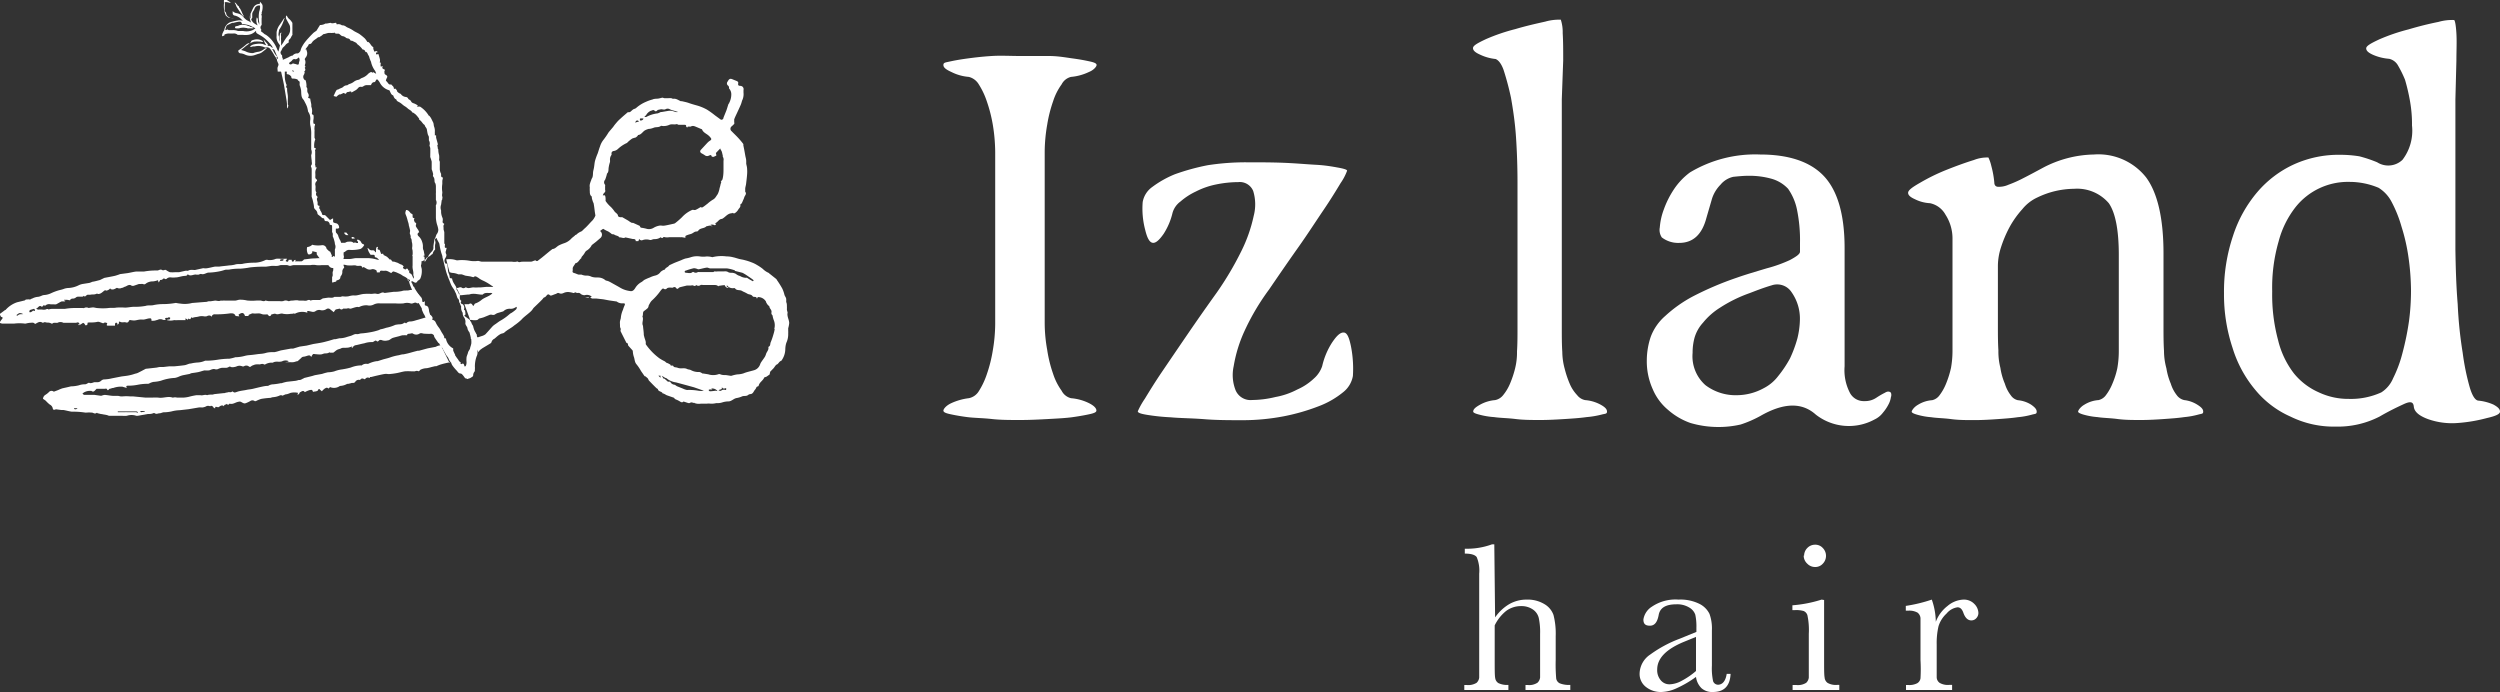 <svg xmlns="http://www.w3.org/2000/svg" viewBox="0 0 250 69.2"><rect x="0" y="0" width="250" height="69.2" fill="#333333" stroke="none"/><defs><style>.cls-1{fill:#fff;}</style></defs><g id="about"><path class="cls-1" d="M149.51,61.74a4.55,4.55,0,0,1,1.42-1.33,3.46,3.46,0,0,1,1.73-.45,3.24,3.24,0,0,1,1.78.45,2.05,2.05,0,0,1,.91,1.09,7.54,7.54,0,0,1,.22,2.12V66a16.73,16.73,0,0,0,.05,1.85.65.65,0,0,0,.35.48,2.49,2.49,0,0,0,1.06.16V69h-4.48V68.5h.2a1.51,1.51,0,0,0,1-.23.84.84,0,0,0,.26-.52c0-.2,0-.78,0-1.74V63.4a6.84,6.84,0,0,0-.13-1.59,1.43,1.43,0,0,0-.59-.86,2,2,0,0,0-1.18-.34,2.48,2.48,0,0,0-1.49.48,4.15,4.15,0,0,0-1.15,1.45V66c0,1,0,1.57.05,1.8a.7.7,0,0,0,.32.51,2,2,0,0,0,1,.18V69h-4.41V68.5h.23a1.57,1.57,0,0,0,1-.22.84.84,0,0,0,.26-.52c0-.2,0-.79,0-1.75V57.37a3.49,3.49,0,0,0-.25-1.66c-.17-.23-.56-.35-1.19-.35v-.49a7.23,7.23,0,0,0,2.73-.44h.22Z"/><path class="cls-1" d="M172.67,67.39h.39c-.06,1.21-.65,1.81-1.77,1.81a1.6,1.6,0,0,1-1.14-.38,1.92,1.92,0,0,1-.55-1.13,10.71,10.71,0,0,1-1.93,1.13,3.85,3.85,0,0,1-1.56.38,2.37,2.37,0,0,1-1.51-.5,1.63,1.63,0,0,1-.64-1.35,2.35,2.35,0,0,1,1.07-1.9A12.37,12.37,0,0,1,168,63.86l1.64-.67v-.42a5.63,5.63,0,0,0-.11-1.3,1.33,1.33,0,0,0-.61-.72,2.31,2.31,0,0,0-1.28-.32c-1.06,0-1.64.35-1.77,1.06s-.4,1.08-.88,1.08-.65-.21-.65-.62a1.85,1.85,0,0,1,.86-1.29,4.21,4.21,0,0,1,2.66-.7,4.26,4.26,0,0,1,2.09.43,2.21,2.21,0,0,1,1,1,4.28,4.28,0,0,1,.24,1.65v3.51a6.2,6.2,0,0,0,.12,1.57.53.53,0,0,0,.55.35C172.27,68.43,172.56,68.09,172.67,67.39Zm-3.07-3.7-1.15.47q-2.73,1.11-2.73,2.79a1.55,1.55,0,0,0,.35,1.07,1.11,1.11,0,0,0,.91.41,2.64,2.64,0,0,0,1.15-.33,7.62,7.62,0,0,0,1.47-1Z"/><path class="cls-1" d="M182.41,60V66c0,.92,0,1.5.05,1.74a.73.73,0,0,0,.3.55,1.66,1.66,0,0,0,.94.2h.23V69h-4.67V68.5h.36a1.54,1.54,0,0,0,1-.22.84.84,0,0,0,.26-.52c0-.2,0-.79,0-1.75V63.38a7.1,7.1,0,0,0-.14-1.86.67.67,0,0,0-.38-.42,2.66,2.66,0,0,0-.83-.09h-.29v-.48a12.8,12.8,0,0,0,2.92-.57Zm-2-4.42a1.1,1.1,0,0,1,.32-.78,1.07,1.07,0,0,1,.78-.33,1,1,0,0,1,.77.33,1.12,1.12,0,0,1,0,1.57,1,1,0,0,1-.77.33,1.07,1.07,0,0,1-.78-.33A1.09,1.09,0,0,1,180.37,55.54Z"/><path class="cls-1" d="M193.58,62.18a3.59,3.59,0,0,1,1.17-1.58,2.62,2.62,0,0,1,1.59-.64,1.44,1.44,0,0,1,1.1.44,1.33,1.33,0,0,1,.4.89.76.76,0,0,1-.21.53.65.65,0,0,1-.5.22c-.35,0-.62-.26-.8-.78-.13-.36-.32-.53-.58-.53a1.74,1.74,0,0,0-1.09.62,2.88,2.88,0,0,0-.81,1.28,7.39,7.39,0,0,0-.18,1.83V66c0,.92,0,1.5,0,1.74a.7.7,0,0,0,.3.55,1.64,1.64,0,0,0,.94.2h.3V69h-4.61V68.5h.22a1.7,1.7,0,0,0,.91-.18.69.69,0,0,0,.32-.49,16,16,0,0,0,0-1.82V63.56c0-.93,0-1.51,0-1.75a.78.78,0,0,0-.3-.55,1.69,1.69,0,0,0-.95-.19h-.22v-.48a15.06,15.06,0,0,0,2.6-.63A6.9,6.9,0,0,1,193.58,62.18Z"/><path class="cls-1" d="M108.89,7.2a5.21,5.21,0,0,1-1.79.49,1.44,1.44,0,0,0-.94.75,5.92,5.92,0,0,0-.85,1.69,13.55,13.55,0,0,0-.59,2.34,16.2,16.2,0,0,0-.25,2.68V32.31a15.24,15.24,0,0,0,.25,2.68,13.05,13.05,0,0,0,.59,2.39,6.06,6.06,0,0,0,.85,1.69,1.44,1.44,0,0,0,.94.75,5,5,0,0,1,1.79.49q.75.38.75.75c0,.15-.2.25-.65.35s-1,.2-1.69.3-1.54.14-2.44.19S103,42,102,42s-1.94,0-2.83-.1-1.74-.1-2.44-.19-1.29-.2-1.74-.3-.65-.2-.65-.35.25-.5.8-.75a5.91,5.91,0,0,1,1.74-.49,1.51,1.51,0,0,0,1-.7,7.64,7.64,0,0,0,.8-1.69,13.88,13.88,0,0,0,.6-2.39,16.17,16.17,0,0,0,.24-2.63V15.2a17.43,17.43,0,0,0-.24-2.73,14.51,14.51,0,0,0-.6-2.34,7.64,7.64,0,0,0-.8-1.69,1.61,1.61,0,0,0-1-.75,4.71,4.71,0,0,1-1.74-.49c-.55-.25-.8-.45-.8-.7s.2-.25.65-.35,1-.2,1.74-.3,1.49-.19,2.44-.25,1.84,0,2.83,0,1.94,0,2.88,0,1.7.15,2.44.25,1.24.2,1.69.3.65.2.65.35S109.39,7,108.89,7.2Z"/><path class="cls-1" d="M133.21,34.25c.44-.65.79-1,1.14-1s.55.45.74,1.35a11.54,11.54,0,0,1,.2,3,2.66,2.66,0,0,1-1,1.64,8.68,8.68,0,0,1-2.44,1.39,20.35,20.35,0,0,1-3.48,1,21.83,21.83,0,0,1-4,.39c-1.34,0-2.68,0-3.92-.1s-2.44-.1-3.39-.19a20.56,20.56,0,0,1-2.38-.25c-.6-.1-.9-.2-.9-.35a7.59,7.59,0,0,1,.7-1.25c.45-.74,1-1.64,1.74-2.73s1.59-2.34,2.54-3.73,1.89-2.73,2.93-4.18a31.63,31.63,0,0,0,2.44-4.12,14.88,14.88,0,0,0,1.24-3.53,4.54,4.54,0,0,0-.05-2.49,1.45,1.45,0,0,0-1.49-.89,11.37,11.37,0,0,0-2.24.24,7.78,7.78,0,0,0-2,.7,6.61,6.61,0,0,0-1.54,1,2.12,2.12,0,0,0-.8,1.15,6.7,6.7,0,0,1-.89,2.09c-.45.64-.8.94-1.1.89s-.54-.45-.74-1.29a8.3,8.3,0,0,1-.25-2.79,2.34,2.34,0,0,1,.94-1.49,10.14,10.14,0,0,1,2.29-1.29,22.23,22.23,0,0,1,3.28-.9,25.09,25.09,0,0,1,3.83-.29c1.3,0,2.54,0,3.78.05s2.29.15,3.23.2,1.69.19,2.24.29.85.2.85.3a5.36,5.36,0,0,1-.65,1.24c-.45.75-1,1.65-1.74,2.74s-1.54,2.34-2.49,3.68-1.94,2.78-2.93,4.23a23.33,23.33,0,0,0-2.44,4.12,13.79,13.79,0,0,0-1.09,3.53,4.15,4.15,0,0,0,.2,2.44,1.62,1.62,0,0,0,1.64.95,10.22,10.22,0,0,0,2.34-.3,7.49,7.49,0,0,0,2.18-.75,5.78,5.78,0,0,0,1.65-1.09,2.86,2.86,0,0,0,.84-1.25A7.38,7.38,0,0,1,133.21,34.25Z"/><path class="cls-1" d="M156.47,36.88a10,10,0,0,0,.5,1.49,3.82,3.82,0,0,0,.75,1.15,1.33,1.33,0,0,0,.79.49,3.89,3.89,0,0,1,1.54.45c.45.25.65.45.65.7s-.2.2-.55.3a9,9,0,0,1-1.49.25c-.64.09-1.34.14-2.14.19s-1.64.1-2.48.1-1.69,0-2.49-.1-1.54-.1-2.14-.19a7.69,7.69,0,0,1-1.49-.25q-.6-.15-.6-.3c0-.25.25-.45.7-.7a3.75,3.75,0,0,1,1.49-.45,1.35,1.35,0,0,0,.8-.49,4.67,4.67,0,0,0,.69-1.15,10,10,0,0,0,.5-1.49,6.59,6.59,0,0,0,.2-1.74c.05-.74.05-1.54.05-2.29V18.28c0-1.54-.05-3.08-.15-4.57s-.3-2.78-.5-3.93A27.93,27.93,0,0,0,150.36,7c-.25-.7-.55-1-.8-1.1A4.7,4.7,0,0,1,148,5.46c-.45-.2-.7-.4-.7-.65s.45-.5,1.3-.9a19.11,19.11,0,0,1,2.93-1c1-.3,2.09-.55,3-.75a5,5,0,0,1,1.55-.19,4,4,0,0,1,.19,1.34c.05.84.05,1.74.05,2.73l-.14,3.88v23c0,.75,0,1.55.05,2.29A6.59,6.59,0,0,0,156.47,36.88Z"/><path class="cls-1" d="M188.5,39.27c.24-.15.44-.15.59,0a.63.63,0,0,1,0,.45,2.16,2.16,0,0,1-.25.74,4.17,4.17,0,0,1-.54.8,2.26,2.26,0,0,1-.85.69,5.37,5.37,0,0,1-5.87-.49c-1.39-1.25-3.23-1.2-5.57.15a11.27,11.27,0,0,1-1.94.84,9.79,9.79,0,0,1-2.23.25,9.89,9.89,0,0,1-2.79-.4A6.77,6.77,0,0,1,166.82,41a5.45,5.45,0,0,1-1.55-2.09,6.77,6.77,0,0,1-.59-2.88,7.45,7.45,0,0,1,.39-2.34,5.12,5.12,0,0,1,1.45-2.09,13.22,13.22,0,0,1,2.73-1.94,31.73,31.73,0,0,1,4.43-1.89c.84-.3,1.84-.59,3-.94A13.64,13.64,0,0,0,179,26c.64-.35,1-.59,1-.84V24.3a15.2,15.2,0,0,0-.3-3.33,5.57,5.57,0,0,0-.89-2.09,3.61,3.61,0,0,0-1.64-1,8.19,8.19,0,0,0-2.39-.3c-.45,0-.94.05-1.44.1a2.3,2.3,0,0,0-1.29.79,3.52,3.52,0,0,0-.85,1.4l-.55,1.89c-.44,1.69-1.34,2.53-2.73,2.53a2.68,2.68,0,0,1-1.74-.55,1.33,1.33,0,0,1-.2-1,6.48,6.48,0,0,1,.4-1.79,9.22,9.22,0,0,1,1-2A6.72,6.72,0,0,1,169,17.24a12.69,12.69,0,0,1,7-1.79c2.84,0,5,.7,6.37,2.14s2.09,3.83,2.09,7.21V36.63a4.91,4.91,0,0,0,.55,2.69,1.56,1.56,0,0,0,1.44.79,2,2,0,0,0,1.19-.34A8.09,8.09,0,0,1,188.5,39.27Zm-10.7-1.64A11.39,11.39,0,0,0,179,35.84a12.49,12.49,0,0,0,.74-2,8.51,8.51,0,0,0,.25-1.84,4.58,4.58,0,0,0-.84-2.79,1.71,1.71,0,0,0-1.94-.69c-.85.25-1.59.54-2.24.79A14,14,0,0,0,172,30.77a6.88,6.88,0,0,0-1.69,1.49,3.8,3.8,0,0,0-.85,1.49,5.67,5.67,0,0,0-.2,1.54,3.85,3.85,0,0,0,1.29,3.23,5,5,0,0,0,3.14,1,5.64,5.64,0,0,0,2.68-.7A4.22,4.22,0,0,0,177.8,37.63Z"/><path class="cls-1" d="M216.64,36.83a6.55,6.55,0,0,0,.44,1.54,3.57,3.57,0,0,0,.6,1.15,1.25,1.25,0,0,0,.75.49,3.12,3.12,0,0,1,1.29.45c.4.25.6.45.6.7s-.15.2-.5.3a8,8,0,0,1-1.39.25c-.6.09-1.3.14-2,.19s-1.54.1-2.34.1-1.59,0-2.34-.1-1.44-.1-2-.19a7.14,7.14,0,0,1-1.4-.25c-.34-.1-.54-.2-.54-.3s.2-.45.64-.7a3.09,3.09,0,0,1,1.4-.45,1.26,1.26,0,0,0,.74-.49,5,5,0,0,0,.65-1.15,8.23,8.23,0,0,0,.49-1.54,9.8,9.8,0,0,0,.15-1.74c0-.79,0-1.59,0-2.39V25.49c0-2.48-.34-4.22-1-5.17a4.17,4.17,0,0,0-3.48-1.44,8.57,8.57,0,0,0-3.63.85,4.2,4.2,0,0,0-1.54,1.19,9.42,9.42,0,0,0-1.3,1.84,12.08,12.08,0,0,0-.84,2,6.09,6.09,0,0,0-.3,1.79v6.12c0,.79,0,1.59.05,2.38a6.59,6.59,0,0,0,.2,1.74,6.52,6.52,0,0,0,.45,1.59,3.56,3.56,0,0,0,.59,1.15,1.16,1.16,0,0,0,.7.49,3,3,0,0,1,1.34.45c.35.25.55.45.55.7s-.15.2-.5.3a7.8,7.8,0,0,1-1.39.25c-.6.09-1.29.14-2,.19s-1.54.1-2.34.1-1.59,0-2.33-.1-1.45-.1-2-.19a6.88,6.88,0,0,1-1.39-.25c-.35-.1-.55-.2-.55-.3s.2-.45.64-.7a3.09,3.09,0,0,1,1.4-.45,1.24,1.24,0,0,0,.74-.49,5,5,0,0,0,.65-1.15,9.66,9.66,0,0,0,.5-1.59,9.72,9.72,0,0,0,.15-1.74c0-.79,0-1.59,0-2.38V27.73c0-1.49,0-2.78,0-3.93a4.38,4.38,0,0,0-.7-2.33A2.3,2.3,0,0,0,193,20.32a3.77,3.77,0,0,1-1.49-.39c-.45-.2-.7-.4-.7-.65s.4-.55,1.19-1A19.73,19.73,0,0,1,194.61,17c1-.4,1.94-.74,2.78-1a3.64,3.64,0,0,1,1.45-.25,3.88,3.88,0,0,1,.29.84,9.55,9.55,0,0,1,.3,1.65c0,.29.15.44.4.44a2.3,2.3,0,0,0,1-.2,12.54,12.54,0,0,0,1.55-.69c.59-.3,1.24-.65,1.89-1a11.31,11.31,0,0,1,5.12-1.34,6.08,6.08,0,0,1,5.22,2.29c1.14,1.54,1.74,4.08,1.74,7.61V32.7c0,.8,0,1.6.05,2.39A6.64,6.64,0,0,0,216.64,36.83Z"/><path class="cls-1" d="M245.77,30.42a41.92,41.92,0,0,0,.5,4.87,23.84,23.84,0,0,0,.7,3.43c.25.85.54,1.29.84,1.34a4.91,4.91,0,0,1,1.54.4c.45.25.65.45.65.7s-.45.45-1.29.64a15.61,15.61,0,0,1-2.94.5,7.19,7.19,0,0,1-3-.4c-.9-.34-1.34-.74-1.39-1.24s-.35-.55-1-.25-1.49.7-2.43,1.25a9.14,9.14,0,0,1-4.38,1,9.8,9.8,0,0,1-4.52-1A9.53,9.53,0,0,1,225.54,39a12,12,0,0,1-2.29-4.23,16.88,16.88,0,0,1-.85-5.42,17.45,17.45,0,0,1,.9-5.76,12.87,12.87,0,0,1,2.43-4.38,10.65,10.65,0,0,1,3.68-2.78,10.84,10.84,0,0,1,4.63-.95,12.13,12.13,0,0,1,1.89.15,13,13,0,0,1,1.79.6,2.06,2.06,0,0,0,2.53-.25,4.79,4.79,0,0,0,.95-3.43,13,13,0,0,0-.2-2.44,19.41,19.41,0,0,0-.5-2.14,11.47,11.47,0,0,0-.74-1.49,1.36,1.36,0,0,0-.85-.6,5,5,0,0,1-1.59-.39c-.45-.2-.7-.4-.7-.65s.45-.5,1.3-.9a19.11,19.11,0,0,1,2.93-1c1-.3,2-.55,3-.75a5,5,0,0,1,1.55-.19c.09,0,.19.49.24,1.34s0,1.74,0,2.73l-.1,3.88v15C245.57,26.79,245.62,28.63,245.77,30.42Zm-6.46,7.41a12.56,12.56,0,0,0,.94-2.54,27.43,27.43,0,0,0,.65-3.18,23.21,23.21,0,0,0,.2-3.18,24.75,24.75,0,0,0-.25-3.19,18.78,18.78,0,0,0-.7-3.08,12.52,12.52,0,0,0-1-2.49,3.59,3.59,0,0,0-1.29-1.39,7.47,7.47,0,0,0-2.89-.59,6.69,6.69,0,0,0-5.42,2.53,9.41,9.41,0,0,0-1.69,3.43,16.63,16.63,0,0,0-.64,5,17.4,17.4,0,0,0,.59,4.87,8.83,8.83,0,0,0,1.59,3.33,6.66,6.66,0,0,0,2.49,1.89,6.91,6.91,0,0,0,3,.65,7.36,7.36,0,0,0,3.24-.65A3.07,3.07,0,0,0,239.31,37.83Z"/><path class="cls-1" d="M78.92,32.31c0-.24-.12-.47-.16-.71s0-.26,0-.33-.07-.22-.07-.34a2.85,2.85,0,0,0,0-.29c0-.15,0-.29-.07-.44a2.58,2.58,0,0,0,0-.29c0-.14-.12-.27-.17-.41a3.22,3.22,0,0,0-.22-.64,8.88,8.88,0,0,0-.52-.83.42.42,0,0,0-.11-.15l-.59-.47c-.05,0-.09-.11-.14-.12a1.87,1.87,0,0,1-.59-.4,4.52,4.52,0,0,0-.58-.39,2.89,2.89,0,0,0-.56-.27,4.92,4.92,0,0,0-.65-.21c-.2-.06-.4-.08-.59-.13s-.38-.12-.57-.16a2.72,2.72,0,0,0-.69-.09,3.73,3.73,0,0,0-1.37.07.09.09,0,0,1-.07,0,1.94,1.94,0,0,0-.58-.06,2.31,2.31,0,0,1-.59,0,2,2,0,0,0-1,.09,3.38,3.38,0,0,1-.48.11,3.2,3.2,0,0,0-.43.17l-.56.22c-.2.08-.4.18-.6.27l-.06.05c-.1.17-.35.19-.42.41,0,0,0,0-.06,0a1.28,1.28,0,0,0-.36.22.89.89,0,0,1-.56.37,2.5,2.5,0,0,0-.52.19,4.61,4.61,0,0,0-.51.22c-.12.06-.21.18-.33.24a1.62,1.62,0,0,0-.62.6c-.11.17-.24.34-.49.3s-.34-.06-.5-.11a2.44,2.44,0,0,1-.44-.19l-.33-.19-.45-.25c-.15-.08-.29-.17-.45-.24s-.27-.05-.36-.14a1.12,1.12,0,0,0-.7-.24c-.22,0-.46,0-.68-.09a1,1,0,0,0-.4-.1,1.25,1.25,0,0,1-.57-.1c-.07,0-.18,0-.27,0s-.29-.11-.44-.15-.22-.09-.17-.25a1.27,1.27,0,0,0,0-.2c0-.2.19-.34.26-.53.31-.05.39-.37.61-.52l0-.09.24-.29c.09-.12.15-.29.27-.36a1.35,1.35,0,0,0,.49-.49.2.2,0,0,1,.06-.09l.4-.31.43-.37A.44.44,0,0,0,60,23.1l.22-.16s.1-.06.12-.05a2.64,2.64,0,0,0,.47.25,2.7,2.7,0,0,1,.36.26c.08.05.2,0,.29.08s.37.08.48.26c0,0,0,0,.06,0,.18,0,.36.13.54,0,0,0,0,0,0,0l.74.16c.12,0,.31,0,.29.21h.27l.08-.22a.27.27,0,0,0,.37.11A1.17,1.17,0,0,1,65,24s.09,0,.1,0,.22-.09.33-.09a1,1,0,0,0,.65-.19c.07.09.15.14.25,0a.16.16,0,0,1,.15,0,1.36,1.36,0,0,0,.45,0c.31,0,.62,0,.93,0a3.26,3.26,0,0,0,.33,0l.35.06c0-.08,0-.16,0-.18a1,1,0,0,1,.24-.11c.13-.05.26-.07.38-.12s.22-.14.33-.19.29,0,.34-.12c.21-.29.6-.19.82-.44,0,0,0,0,0,0,.17,0,.33-.13.5,0,0,0,0,0,.11,0l-.19-.09v-.06a.75.75,0,0,1,.26,0c.18.07.17.09.29-.08l-.15-.06,0,0c.31-.06.39-.43.73-.44l0,0c.33-.16.53-.53.94-.56,0,0,.06,0,.09-.07v.05c.09,0,.21.06.26,0a1,1,0,0,0,.33-.34c.08-.15.27-.26.21-.48,0,0,0-.06.08-.1s.15-.26.21-.39a1.62,1.62,0,0,0,.11-.28c.06-.18.27-.33.09-.55,0,0,0-.11,0-.16a.93.93,0,0,0,0-.1c0-.18.07-.35.09-.53s.08-.63.1-.94a3.39,3.39,0,0,0,0-.55c0-.18-.06-.35-.09-.53a2.62,2.62,0,0,0,0-.28c0-.17-.06-.34-.09-.51s-.07-.41-.11-.61l-.09-.45a.21.21,0,0,0,0-.11,7.49,7.49,0,0,0-.51-.61c-.21-.23-.44-.44-.65-.66a.31.31,0,0,1,0-.5,2.83,2.83,0,0,0,.25-.24.25.25,0,0,0,0-.17c0-.09,0-.2,0-.28.08-.23.2-.46.3-.68s.24-.51.35-.77.1-.37.19-.54a1.51,1.51,0,0,0,.09-.7V9a.33.33,0,0,0-.17-.38A.88.88,0,0,0,74,8.58c-.16,0-.21-.08-.18-.24s-.06-.19-.15-.24l-.47-.19c-.19-.07-.29,0-.38.15l-.08.13a.27.27,0,0,0,.08.38.32.32,0,0,1,.08.14s0,.1,0,.13a.87.87,0,0,1,.23.58,1.86,1.86,0,0,1-.21.87c0,.05-.06.08-.08.13-.07.21-.13.43-.21.65l-.28.69c0,.17-.18.27-.3.18l-.56-.41a8.54,8.54,0,0,0-.78-.56,4.62,4.62,0,0,0-1.08-.44c-.25-.07-.5-.14-.75-.23s-.46-.12-.69-.18l-.11,0c-.25-.1-.47-.29-.77-.24-.06,0-.13-.06-.2-.06a1.34,1.34,0,0,0-.28,0c-.11,0-.23,0-.35,0s-.17-.06-.25-.05-.27.07-.41.09-.39,0-.57.09a3.87,3.87,0,0,0-.65.23,3.56,3.56,0,0,0-1,.63.61.61,0,0,1-.2.09.62.62,0,0,0-.17.11c-.12.09-.2.24-.39.21l-.06,0c-.25.22-.51.43-.75.66a3.11,3.11,0,0,0-.4.41,3.9,3.9,0,0,0-.31.4l-.45.53,0,0a7.75,7.75,0,0,1-.56.81,2,2,0,0,0-.31.62c-.09.22-.15.46-.23.69a6.18,6.18,0,0,0-.26.72c-.06.22-.07.46-.11.69s-.07.29-.09.44,0,.42-.09.6a.67.67,0,0,0-.1.23,2.83,2.83,0,0,0-.14.41.85.85,0,0,0,0,.32,2.23,2.23,0,0,0,0,.36c0,.19,0,.41.2.55a.11.11,0,0,1,0,.06c0,.14.06.29.1.42s.07.13.08.19c.05.25.08.51.11.76s.05.3.07.47a1.71,1.71,0,0,1-.29.48c-.29.28-.54.61-.86.87a1.37,1.37,0,0,1-.25.23,1.42,1.42,0,0,0-.52.34s-.08,0-.11.05-.25.2-.36.31a1.67,1.67,0,0,1-.7.47,3.88,3.88,0,0,0-.56.23c-.22.11-.37.35-.64.36,0,0,0,0,0,0l-.26.2-.79.65-.44.34a.17.17,0,0,1-.14,0c-.11-.12-.18,0-.28,0a.61.61,0,0,1-.26.08c-.27,0-.55,0-.82,0s-.3.1-.46,0a.16.16,0,0,0-.15,0,1.23,1.23,0,0,1-.43,0c-.64,0-1.29,0-1.93,0H48.22l0,0c-.14,0-.28-.07-.42-.08a2.75,2.75,0,0,1-.76,0,4.48,4.48,0,0,0-1-.08c-.15,0-.33.05-.45,0a2.13,2.13,0,0,0-.9-.08h-.07l.33,1.28a.9.9,0,0,0,.28.08,1.75,1.75,0,0,1,.59.14c.09,0,.19,0,.29,0s.3.1.45.14l.47.07.26.07a.11.11,0,0,0,.08,0c.17-.17.32,0,.45.06a2.09,2.09,0,0,0,.46.28,4.82,4.82,0,0,1,.87.51.45.45,0,0,1,.17.13,1.16,1.16,0,0,1-.18,0c-.18,0-.36,0-.54,0l-.52.05h-.23a2.9,2.9,0,0,1-.51,0c-.24,0-.49.15-.72,0,0,0-.06,0-.08,0a.29.29,0,0,1-.4,0,.37.37,0,0,0-.2,0,1,1,0,0,1-.28.07l.37.72.79-.08.1,0a1.83,1.83,0,0,1,.25-.06,2.41,2.41,0,0,1,.38,0l.53.07c.06,0,.16,0,.19,0,.23-.25.53-.13.8-.17,0,0,.09,0,.17.05l-.11.09c-.3.24-.69.32-1,.58a2.09,2.09,0,0,1-.43.27,1.8,1.8,0,0,1-.21.08l0,0-.16.25,0,0c-.11-.14-.19-.38-.45-.19,0,0,0,0,0,0s-.31,0-.44,0l.58,1.58a.54.54,0,0,1,.18,0,1.58,1.58,0,0,0,.53,0s0,0,.08-.06.07-.08.12-.09.3-.07.44-.12l.61-.25a.48.48,0,0,1,.24,0,.35.35,0,0,0,.33-.07.88.88,0,0,1,.26-.12l.44-.13a.22.22,0,0,0,.11-.05.87.87,0,0,1,.69-.23c.29,0,.37-.08.61-.2a.26.26,0,0,1-.1.3,3.15,3.15,0,0,1-.41.31.76.76,0,0,0-.19.12,5.18,5.18,0,0,1-.94.67c-.15.09-.29.2-.43.3a2.26,2.26,0,0,0-.31.23c-.25.27-.49.56-.75.83a1.22,1.22,0,0,1-.4.18l-.51.17h-.07l.25,1.29,0,.15L48,35l.23-.17.83-.5a.22.22,0,0,0,.09-.12.51.51,0,0,1,.28-.33c.11-.08.21-.18.32-.27a2.11,2.11,0,0,1,.31-.21c.12-.06.28-.06.37-.14.3-.29.7-.45,1-.72a5.37,5.37,0,0,0,.7-.56,2.94,2.94,0,0,1,.31-.3c.21-.18.43-.34.63-.53s.2-.26.31-.38c.28-.27.56-.53.83-.81.08-.07.14-.21.22-.22s.17-.11.24-.2.19-.17.33,0a.29.29,0,0,0,.18,0l.34-.13c.1,0,.21-.14.33-.11s.23.13.51,0a1,1,0,0,1,.62-.08,1.83,1.83,0,0,1,.32.07.16.16,0,0,0,.12,0,.17.17,0,0,1,.24,0,.17.17,0,0,0,.12,0c.12,0,.19,0,.28.09s.33.17.45.13a.73.73,0,0,1,.67.16l-.17.06c.1.06.14.11.19.12h.4l.72.08.59.11.76.11h0a.89.89,0,0,0,.65.18c.18,0,.21.06.13.23a2.86,2.86,0,0,0-.15.41,2.48,2.48,0,0,0-.22.85s0,0,0,0-.06.21-.08.31,0,.26,0,.4,0,.19.05.29,0,.2,0,.28c.18.37.37.74.55,1.1,0,0,0,.08.06.08s.14.09.14.19a.18.18,0,0,0,.05.12l.37.41s.06.07.06.1a2.28,2.28,0,0,0,.1.57c.1.25.07.53.27.76a4.36,4.36,0,0,1,.45.67l.36.52a.15.15,0,0,0,.06,0c.08.07.17.13.24.2s.08.17.14.24c.24.25.48.5.73.74.05.05.15.08.16.13.06.26.4.19.48.42l.07,0,.17.08a.81.81,0,0,0,.18.1l.66.23s.06,0,.09.08a.64.64,0,0,0,.13.1,2.14,2.14,0,0,1,.43.21c.14.09.24.12.35,0l.46.15a.28.28,0,0,0,.17,0,.29.29,0,0,1,.35,0s.09-.06.11,0a1.23,1.23,0,0,0,.63.07l.42,0c.05,0,.1,0,.16,0a1.53,1.53,0,0,1,.43,0,2.06,2.06,0,0,0,.55-.06,1.54,1.54,0,0,0,.63-.08,2.15,2.15,0,0,1,.59-.09c.31,0,.52-.3.84-.34a2.25,2.25,0,0,0,.54-.17c.17-.06.37,0,.54-.1a.49.49,0,0,1,.25-.12c.29,0,.34-.29.49-.45s.09-.31.3-.32c0,0,0,0,.06-.08.07-.33.41-.48.54-.78,0-.06.17-.07.25-.12l.3-.21,0,0,.06-.28.33-.34c.12-.13.21-.34.35-.39s.23-.32.43-.36a2,2,0,0,0,.4-1.16,2.3,2.3,0,0,1,.1-.63,2,2,0,0,0,.19-.81s0-.09,0-.14a2,2,0,0,0,0-.25v-.27A2.46,2.46,0,0,0,78.92,32.31ZM64.62,11.5a1,1,0,0,1,.48-.43c.12,0,.21-.14.36,0s.22,0,.33-.08l.29-.06s.07,0,.11,0,.25.06.35,0a.43.43,0,0,1,.45,0,1.55,1.55,0,0,0,.38.13l.44.14v0a.78.78,0,0,1-.26,0,3.38,3.38,0,0,0-.34-.11,1.36,1.36,0,0,0-.4,0l-.63.11s-.07,0-.09,0-.21.11-.34.14a3.05,3.05,0,0,0-1.13.36c-.05,0-.14,0-.19,0Zm-.58.35a1.51,1.51,0,0,1,.3,0c0,.14-.23.25-.34.18a.13.13,0,0,1,0-.11A.11.11,0,0,1,64,11.85Zm-.13.29-.4.12C63.63,12,63.74,12,63.91,12.14ZM60.51,19c0-.1,0-.25,0-.38a.29.29,0,0,0,0-.14.36.36,0,0,1,0-.5,3.75,3.75,0,0,0,.19-.62v0c.19-.17.13-.41.17-.62A3.11,3.11,0,0,1,61,16.2.9.9,0,0,0,61,16a.75.75,0,0,1,.15-.51.33.33,0,0,0,0-.13.24.24,0,0,1,.23-.26.78.78,0,0,0,.43-.22,3.25,3.25,0,0,1,.85-.57c.05,0,.09-.08.14-.12a3.37,3.37,0,0,1,.43-.34,3.37,3.37,0,0,1,.34-.1,1,1,0,0,0,.22-.2s0-.05,0-.05c.29,0,.44-.27.65-.43a1.5,1.5,0,0,1,.43-.18c.17,0,.36-.06.54-.13s.47,0,.68-.17a.08.08,0,0,1,.08,0,1.36,1.36,0,0,0,.75-.1c.25-.12.5,0,.75-.08.06,0,.14.07.2.07h.54c.11,0,.23,0,.2.16,0,0,.06.08.11.12l.06-.1c.11,0,.22,0,.29,0,.25-.15.45,0,.67.08l.4.17s.06,0,.07.05c.11.27.37.38.58.54a1.46,1.46,0,0,1,.3.31c.09.13,0,.2-.11.27s-.18.14-.26.22l-.62.67c-.13.14-.1.27.07.37a2.23,2.23,0,0,1,.33.2.38.38,0,0,0,.43,0c.08,0,.2-.11.22.08a.26.26,0,0,0,.19.07,2,2,0,0,0,.3-.14l-.05-.25.44-.46c0,.1.1.2.14.3s.07.28.11.42a.36.36,0,0,0,0,.11.54.54,0,0,1,.07.41c0,.26,0,.53,0,.8s0,.65-.09,1c0,.1-.12.19-.19.29l.05,0c0,.06,0,.13-.05.2a3.15,3.15,0,0,1-.11.44,2.05,2.05,0,0,1-.2.62c-.14.18-.23.41-.46.53a3.57,3.57,0,0,0-.55.41c-.15.11-.3.24-.46.34s-.14,0-.2,0-.29.17-.45.24a.37.37,0,0,1-.25.05.25.25,0,0,0-.19,0,3,3,0,0,0-1,.72,7.56,7.56,0,0,1-.68.59.35.35,0,0,1-.14.06c-.28.06-.56.13-.85.18s-.34,0-.5,0a1.73,1.73,0,0,0-.65.22.89.89,0,0,1-.68.12,4.12,4.12,0,0,0-.59-.12c-.06,0-.1-.12-.15-.19l-.64-.29a.61.61,0,0,0-.13,0l-.17-.09-.2-.14-.59-.34c-.06,0-.15,0-.21,0s-.21-.07-.22-.12c0-.22-.24-.3-.35-.46a3.13,3.13,0,0,0-.36-.44,3,3,0,0,1-.53-.6.31.31,0,0,1,0-.1c0-.16,0-.33-.07-.47l-.21,0a.94.94,0,0,0,.06-.15C60.45,19.25,60.59,19.16,60.51,19Zm8.05,8.07a6.55,6.55,0,0,1,.83-.25,1,1,0,0,1,.39.1.32.32,0,0,0,.14,0c.26-.05.52-.13.78-.16.1,0,.21.07.31.08.56,0,1.12,0,1.68,0a3.75,3.75,0,0,1,.8.2v.05l0,0,.64.16a1,1,0,0,1,.16.05q.29.16.57.36c.15.1.3.2.44.31s0,.1,0,.16L75.06,28c-.12-.06-.24-.15-.36-.22a.11.11,0,0,0-.08,0A1.18,1.18,0,0,1,74,27.6a1,1,0,0,1-.41-.21.88.88,0,0,0-.4-.11c-.14,0-.28,0-.41-.09a.63.63,0,0,0-.37-.05h-.63a1.06,1.06,0,0,1-.31,0c-.06,0-.11.07-.16.07h-1.2c-.05,0-.1,0-.15,0a.55.55,0,0,0-.18,0,.36.36,0,0,1-.41,0,.13.13,0,0,0-.12,0c-.21.18-.45.06-.68.07,0,0,0,0-.08-.05S68.54,27.05,68.56,27.05Zm-2.72,10.5.21,0,0,.21Zm4.71,1.5a.76.76,0,0,1-.16,0,1.56,1.56,0,0,1-.57,0A5.24,5.24,0,0,0,68.7,39a1.66,1.66,0,0,1-.41-.14l-.6-.24c-.09-.05-.18-.15-.27-.15a.52.52,0,0,1-.4-.3s-.09,0-.14,0-.07,0-.09,0l-.34-.3a.16.16,0,0,0-.09,0l-.19-.3,0,0,.36.22c.07,0,.16.06.22.12a1.94,1.94,0,0,0,.85.33l1,.27.8.22,1.15.4Zm1,0a4.52,4.52,0,0,1-.53.06s-.08,0-.13-.07,0-.1.07-.11a2,2,0,0,1,.29,0l-.13-.09s0,0,0,0a.64.64,0,0,1,.63.25Zm.92-.1c-.12,0-.23,0-.33.08s-.16,0-.28,0c.09-.17.38,0,.32-.34.16.24.3.12.43.1C72.64,39,72.61,39,72.48,39Zm5-6.07a3.39,3.39,0,0,1-.13.55,6.51,6.51,0,0,1-.27.78c-.07.15,0,.36-.22.45a.14.14,0,0,0,0,.11c0,.24-.17.39-.24.59a1.36,1.36,0,0,1-.11.28c-.11.18-.25.36-.37.54s-.1.23-.16.34a.91.91,0,0,1-.63.5c-.34.1-.7.17-1,.3a2.29,2.29,0,0,1-.62.1,3.77,3.77,0,0,0-.58.14h-.08l-.44-.07c-.2,0-.41,0-.59-.08a.26.26,0,0,0-.21,0,1.61,1.61,0,0,1-1,0l-.5-.08s-.06,0-.07,0-.21-.16-.36-.15a1.52,1.52,0,0,1-.8-.19c-.11-.06-.26-.05-.38-.11-.29-.15-.61,0-.91-.11s-.38,0-.5-.23c0,0-.08,0-.12,0l-.11,0c0-.16-.2-.14-.26-.24l0,0c-.17,0-.23-.12-.34-.19a4.54,4.54,0,0,1-.53-.3,6,6,0,0,1-1.36-1.4.66.66,0,0,1,0-.15c0-.18-.09-.36-.14-.54h0l-.06-.24,0,0c0-.3-.06-.61-.08-.92,0,0,0,0,0,0-.16-.3.1-.63-.06-.93.1-.17,0-.4.15-.54a3.24,3.24,0,0,0,.35-.27.4.4,0,0,0,.11-.19c0-.1.08-.21.13-.31a1.31,1.31,0,0,1,.19-.27,6,6,0,0,0,.89-1,1.19,1.19,0,0,1,.19-.2.13.13,0,0,1,.12,0,.22.22,0,0,0,.29,0c.13-.14.3-.1.45-.11a.38.38,0,0,0,.19,0,.21.21,0,0,1,.32.05c.08.11.15.09.24,0a.35.35,0,0,1,.18-.1l.66-.16s0,0,0,0,.28,0,.42,0a.32.32,0,0,1,.21,0,.19.19,0,0,0,.29-.05.34.34,0,0,0,.44,0,.4.4,0,0,1,.22,0c.36,0,.73,0,1.1,0,.15,0,.29,0,.4.09s.07,0,.08,0,.35-.06.52-.07.1.06.14.1.16.23.35.15c-.09-.06-.27-.07-.17-.24h0a.68.68,0,0,0,.67.28s.11,0,.12,0c.15.27.45.16.67.26l.16.09a3.29,3.29,0,0,1,.42.21c.16.1.38.05.51.24a.22.22,0,0,0,.18.08c.14,0,.23,0,.26.19l.09-.17a.91.91,0,0,1,.82.45c0,.08.08.18.13.27a2.08,2.08,0,0,0,.21.21s0,0,0,0c0,.22.25.33.21.58s.07.23.11.35a2.12,2.12,0,0,0,.12.45,1.32,1.32,0,0,1,.09.65A2.67,2.67,0,0,1,77.43,32.91Z"/><path class="cls-1" d="M41.47,29A4.24,4.24,0,0,0,41,29c-.27.1-.55,0-.79.1a3.46,3.46,0,0,1-.84.08l-.85.11s-.06,0-.08,0c-.23-.13-.4.07-.6.1,0,0-.11,0-.15,0-.2-.07-.39,0-.58,0a4.42,4.42,0,0,0-.63,0c-.28,0-.56.11-.84.15a1.67,1.67,0,0,1-.32,0,2.7,2.7,0,0,0-.48.09,1.86,1.86,0,0,1-.58,0,1.8,1.8,0,0,0-.22.06l-.47,0c-.05,0-.11,0-.14,0-.2.15-.43.05-.65.08s-.33.05-.5.07A2.25,2.25,0,0,1,32,30l-.69,0a1,1,0,0,0-.26.06c-.1-.11-.23-.07-.38,0a.85.85,0,0,1-.32,0c-.11,0-.23,0-.34,0s-.09,0-.12,0c-.24-.08-.48,0-.71,0a.7.7,0,0,0-.25.05s-.09,0-.11,0a.55.55,0,0,0-.5,0,1.21,1.21,0,0,1-.38,0l-1.1,0a1.67,1.67,0,0,1-.29-.06s0,0,0,0c-.17.15-.37,0-.55,0l-.29,0a5.07,5.07,0,0,1-1,0,2.94,2.94,0,0,0-.72-.08c-.16,0-.31.08-.47.09-.34,0-.67,0-1,0a2.17,2.17,0,0,0-.25,0,.29.29,0,0,1-.13,0s-.05,0-.07,0c-.19.09-.39,0-.56,0l-.47.07a1.2,1.2,0,0,0-.19,0l-.22.06-.07,0-1.25.1h-.07a2.81,2.81,0,0,1-1.19.07,3.4,3.4,0,0,1-.46-.07h0a7.39,7.39,0,0,1-1.41.12,4.9,4.9,0,0,0-.78.09c-.28.08-.58,0-.84.09a5.73,5.73,0,0,1-1.16.09c-.3,0-.6.08-.9.08a6.26,6.26,0,0,0-.87,0c-.28.06-.57,0-.84.05a5.44,5.44,0,0,1-1,0c-.16,0-.32-.06-.48-.07a4.32,4.32,0,0,0-.45.06.46.46,0,0,0-.44,0,.25.25,0,0,1-.15,0H7.47a6.38,6.38,0,0,0-1,.09c-.44,0-.88,0-1.32,0a1.32,1.32,0,0,0-.3.06c-.07-.08-.16-.06-.28,0a.9.9,0,0,1-.4,0s-.09,0-.13,0c-.22,0-.22.06-.44-.1.21,0,.3-.42.58-.17.12,0,.15-.28.32-.09a.56.56,0,0,1,.55-.16c.1,0,.21,0,.32,0a.66.66,0,0,0,.25,0c.18-.09.34-.2.52-.28a.8.8,0,0,1,.27,0,.19.19,0,0,0,.14-.07l-.15-.05v-.05h.3l.31.05,0-.07c.07,0,.14-.11.21-.1a.51.51,0,0,0,.38-.12.33.33,0,0,1,.17-.07l.47,0a.4.4,0,0,0,.15-.09l.1.09a1.43,1.43,0,0,1,.24-.19A1.12,1.12,0,0,1,9,29.48c.19-.06.4,0,.59-.08s.15,0,.22,0c.29,0,.45-.22.66-.36,0,0,.07-.05.09,0s.28,0,.4-.14.07,0,.09,0c.24.12.42,0,.62-.11a0,0,0,0,1,.05,0,.51.51,0,0,0,.45,0c.13,0,.25-.11.36-.13s.39-.29.63-.09a.38.38,0,0,0,.24,0l.49-.17h.17a.93.93,0,0,1,.24,0c.15.08.24,0,.34-.08a1.17,1.17,0,0,1,.66-.18,2.12,2.12,0,0,0,.5-.12l.06.23.12-.16S16,28,16,28s.2,0,.25-.06.13-.14.24-.05a.15.15,0,0,0,.16,0,.52.52,0,0,1,.43-.15,2,2,0,0,0,.49,0c.26,0,.52-.11.79-.14s.29,0,.39-.13.05,0,.07,0c.29.19.57-.08.85,0,0,0,.11,0,.16,0s.21-.1.3-.07c.26.08.46-.1.69-.14l.06,0a6.42,6.42,0,0,0,.87-.09,4.58,4.58,0,0,0,.73-.18c.16-.05.36,0,.53-.05a5.3,5.3,0,0,1,1-.07,8.36,8.36,0,0,0,1-.13,11.86,11.86,0,0,1,1.57-.07l.57-.08c.1,0,.21,0,.31,0a1.1,1.1,0,0,0,.25,0c.13,0,.25-.07.37-.08s.43,0,.64,0a1.72,1.72,0,0,1,.21.07h.14a1.63,1.63,0,0,1,.3-.07h1.15c.18,0,.36,0,.54,0a1.46,1.46,0,0,1,.55,0,2.17,2.17,0,0,0,.57,0h1.1c.07,0,.14-.05.21-.05a1.31,1.31,0,0,1,.28,0l.33,0a1.71,1.71,0,0,1,.59.07,3.2,3.2,0,0,0,.7,0c.09,0,.18,0,.28.05a1.35,1.35,0,0,0,.29,0c.13,0,.24,0,.25.2.17-.15.25,0,.39.05a.6.6,0,0,0,.56.1c.11-.05.3,0,.43.08s.06.13.1.23h.29c0-.16.1-.19.24-.17a1,1,0,0,0,.3,0c.24,0,.41.15.61.24a.53.53,0,0,1,.56-.21l-1.4-.88V26a2,2,0,0,1-.77-.09,3.5,3.5,0,0,0-.8-.1q-.53,0-1.05,0c-.26,0-.52.1-.77.09a13.3,13.3,0,0,1-1.54-.06,11.5,11.5,0,0,0-1.86,0c-.35,0-.71.06-1.06.1-.05,0-.09.07-.13.1a.6.6,0,0,1-.15.09,2.54,2.54,0,0,1-.39,0l-.28,0,.11-.14c-.11,0-.18,0-.21.09s-.08.07-.13.08-.06-.05-.08-.09,0-.06,0-.09h-.31c-.06.22-.11.24-.31.12l.15-.22a1.77,1.77,0,0,0-.3,0c-.12,0-.24,0-.36,0a1.81,1.81,0,0,0-.46,0,1.49,1.49,0,0,1-.78.12.39.39,0,0,0-.26,0,2.57,2.57,0,0,1-1.08.27,5.94,5.94,0,0,0-1.11.09c-.27.09-.58,0-.87.1a2.61,2.61,0,0,1-.57.08c-.33.05-.67.07-1,.12-.12,0-.26,0-.38,0s-.54.12-.81.16-.29,0-.42,0L19.5,27c-.23,0-.48-.06-.7.08,0,0-.05,0-.08,0a.65.65,0,0,0-.19,0l-.62.14h-.19a1.33,1.33,0,0,1-.2,0,3.11,3.11,0,0,1-.53,0A1.88,1.88,0,0,1,16.6,27c-.13-.06-.24.09-.39,0s-.29,0-.43.05a6.87,6.87,0,0,0-1.36.1c-.23,0-.48,0-.71,0s-.63.11-.94.16l-.76.1h0a5.08,5.08,0,0,1-.51.17c-.35.08-.71.14-1.07.21L10,28l-.38.1-.26.06c-.14,0-.28.1-.42.13l-.63.1a1.53,1.53,0,0,0-.43.13,2.51,2.51,0,0,1-1.08.28,1.53,1.53,0,0,0-.47.11A2.75,2.75,0,0,1,6,29a5,5,0,0,0-.91.33,1.91,1.91,0,0,1-.62.17.74.74,0,0,0-.28.06,1.45,1.45,0,0,1-.35.12,1.49,1.49,0,0,0-.63.18c-.08,0-.19.12-.25.09s-.22,0-.32,0-.11.07-.16.09l-.78.19A2.71,2.71,0,0,0,.55,31c-.05,0-.12.06-.17.1L0,31.38a.15.15,0,0,0,0,.11l.1.19c.19.05.21.1.07.27s-.13.19-.22.32a.94.94,0,0,0,.27.09H1.41a4.26,4.26,0,0,1,1.07,0h.09A2.57,2.57,0,0,1,3,32.28c.18,0,.37-.07.5.12.24-.1.45-.32.73-.14a.13.13,0,0,0,.12,0c.13-.09.25,0,.38,0a.76.76,0,0,1,.44.11h.06c.12-.14.27-.07.41-.09a.2.2,0,0,0,.11,0,.62.62,0,0,1,.59,0l.43,0h.67c.06,0,.12,0,.17,0,.23-.07.24-.07.37.16H7.8c.09.12.09.12.5-.15.06,0,.14.07.17.12.1.23.2.1.3,0-.06-.15,0-.16.18-.16s.54,0,.81-.07l.13,0,.39.14a.11.11,0,0,0,.07,0c.13-.11.25-.06.38,0-.09.23-.08.25.15.25h.62a.78.78,0,0,0,0-.09c0-.07,0-.18.09-.2s.14,0,.15.13.06,0,.09,0a.15.15,0,0,0,.06-.09,1.13,1.13,0,0,0,0-.15s.09,0,.11,0c.2.13.42,0,.62.08a.22.22,0,0,0,.25-.11A.18.18,0,0,1,13,32a2.6,2.6,0,0,0,.39.05c.19,0,.38-.07.58-.09a1.55,1.55,0,0,1,.32,0c.22,0,.42-.1.62-.12s.24,0,.24.24c.18,0,.33,0,.47-.06a1,1,0,0,0,.25-.08.62.62,0,0,1,.33,0c.15.07.27.09.38,0l-.09-.11.13-.05a.42.42,0,0,0,.16,0,.17.17,0,0,1,.24,0c0,.28-.23.11-.33.23a1.38,1.38,0,0,0,.73,0,1.9,1.9,0,0,0,.41,0h.12l.6,0,0-.18.23.15.06-.13c.19.11.19.11.29-.13l.09.07a2.37,2.37,0,0,1,.31-.08,1.78,1.78,0,0,0,.39-.07,1.26,1.26,0,0,1,.51,0c.07,0,.14,0,.19,0s.38-.23.54.05h0a.3.3,0,0,1,.32-.26,9.14,9.14,0,0,0,1.57-.1c.2,0,.39,0,.49.23,0,.06.23.05.39.08l-.08-.17c.35-.26.54-.22.65.13h.35s0-.13.07-.14.28-.15.4-.12.38,0,.56,0,.28.08.43.1.25,0,.38,0,.09.05.13.08.09.09.13.09.1,0,.15-.09,0-.07.07-.08.29-.1.38-.06c.27.14.5-.1.77,0a2.24,2.24,0,0,0,.77,0s.1,0,.13,0,.19-.07.26,0a1.52,1.52,0,0,1,1.27-.1c-.09-.16,0-.19.11-.18l.36.08a.43.43,0,0,0,.31-.05A.62.62,0,0,1,32,31a.75.75,0,0,0,.64-.09.3.3,0,0,1,.35,0l.39.31a1.74,1.74,0,0,1,.13-.2.23.23,0,0,1,.09-.08l.38-.08a.2.2,0,0,0,.33,0s.12,0,.18,0,.14,0,.16,0,.2-.07.31,0a.34.34,0,0,0,.14,0c.17-.05.33-.11.51-.15s.2,0,.29,0a1.54,1.54,0,0,1,.82-.18.94.94,0,0,0,.68-.09,1.14,1.14,0,0,1,.6-.1h.69a1.24,1.24,0,0,0,.16,0h.58l.11,0a5.49,5.49,0,0,0,.81,0,1.23,1.23,0,0,1,.71,0c.22.09.43-.21.65,0,0,0,0,0,0,0l.44-.09L42,29.64ZM28.36,25.94c0,.18-.2.12-.3.16A.16.16,0,0,1,28,26C28.05,25.93,28.26,25.89,28.36,25.94ZM2.18,31.42c-.13,0-.27,0-.37.1s-.1,0-.19,0c.14-.09.23-.19.34-.21a.61.61,0,0,1,.35.1Zm1.32-.31-.19-.05a1,1,0,0,1-.21.15.22.22,0,0,1-.16,0s0-.08,0-.1A.3.3,0,0,1,3,31l.33-.1a.16.16,0,0,1,.12,0S3.5,31.06,3.5,31.11Z"/><path class="cls-1" d="M44.09,34.53a1.16,1.16,0,0,0-.51.15l0,0-.83.16-.84.23-.13,0-.42.11-.25.07q-.37.11-.75.18c-.16,0-.32.05-.47.09a4.92,4.92,0,0,0-.84.21c-.24.09-.49.14-.74.21l-.53.17-.06,0a2.71,2.71,0,0,0-.89.27.44.44,0,0,1-.16,0,.7.7,0,0,0-.5.16.08.08,0,0,1-.08,0,2.91,2.91,0,0,0-1,.21,7.06,7.06,0,0,1-.89.19,3.31,3.31,0,0,0-.78.2,2.74,2.74,0,0,1-.63.09,4.6,4.6,0,0,0-.58.16h0l-.73.13-.26.08-.81.2s-.08.07-.13.07A1,1,0,0,1,30,38s-.09,0-.13,0a2.63,2.63,0,0,1-.3.08l-.89.1a4.42,4.42,0,0,0-.52.14s-.06,0-.09,0a6.13,6.13,0,0,1-.73.11,1,1,0,0,0-.53.16l-.05,0c-.24,0-.48.06-.71.11s-.51.12-.76.18-.44.06-.65.11-.58.08-.86.17-.32.14-.5,0a.08.08,0,0,0-.08,0c-.12.13-.28,0-.43.08a1.65,1.65,0,0,0-.32.07l-.07,0-.93.1-.19.05c-.05,0-.1,0-.13,0s-.29,0-.42.06,0,0,0,0c-.23-.1-.44.06-.67,0h-.4a6.69,6.69,0,0,0-.75.16,3.08,3.08,0,0,1-.53.08l-.66,0a.74.74,0,0,0-.39,0h-.05c-.48-.17-.95.09-1.44,0a5.66,5.66,0,0,0-.57,0c-.24,0-.48,0-.71,0l-1.23-.12c-.1,0-.21,0-.3,0a3.86,3.86,0,0,0-.76,0h-.18l-.24-.05h-.42c-.31,0-.63-.08-.94-.1a1.29,1.29,0,0,0-.31.08.29.29,0,0,1-.13,0l-.57-.08a.62.62,0,0,0-.16,0,1.47,1.47,0,0,0-.26,0H8.43c-.07,0-.13-.09-.19-.13l.13-.1a1.17,1.17,0,0,1,.71-.17h.06c.21.16.31,0,.44-.13s.07-.07.11-.08c.21,0,.41,0,.62,0,0,0,.11,0,.17,0a.29.29,0,0,1,.19,0c.12.19.11.19.27,0,0,0,0,0,.05,0l.26-.08s.05,0,.07,0a2.24,2.24,0,0,1,.92-.13l.45.13c-.14-.21,0-.22.07-.23a5,5,0,0,0,1.1-.11,5,5,0,0,1,.94-.08c.09,0,.19-.08.28-.11a1.38,1.38,0,0,1,.27-.08,3.67,3.67,0,0,0,.75-.12,4.77,4.77,0,0,1,1.4-.28,1.91,1.91,0,0,0,.44-.15,2.29,2.29,0,0,1,.37-.12l.57-.11c.09,0,.17-.07.26-.09s.46-.06.69-.11.42-.13.63-.17a3.27,3.27,0,0,0,.45,0c.22-.07.41-.2.66-.1.08,0,.2,0,.3-.07a1.92,1.92,0,0,1,.32-.09l.45,0a.63.63,0,0,0,.23-.08.17.17,0,0,1,.22,0,.65.65,0,0,0,.34,0,.86.86,0,0,0,.23-.06.69.69,0,0,1,.58,0s.1,0,.14,0a.42.42,0,0,1,.5,0c.09.07.15.06.22,0a.63.63,0,0,1,.23-.12.9.9,0,0,1,.28-.08,1.74,1.74,0,0,1,.32,0c.15,0,.29-.11.47,0a.13.13,0,0,0,.12,0,1.26,1.26,0,0,1,.76-.17h0c.31-.21.69,0,1-.17a.77.77,0,0,1,.56,0v.07l-.34.05v0h.59a.66.66,0,0,0,.2,0c.13,0,.25-.06.38-.09s.06,0,.08,0l.37-.33a.32.32,0,0,1,.26-.13,2.24,2.24,0,0,0,.37-.1c.24-.07.3,0,.37.14a.88.88,0,0,1,.18-.29c.05-.05.19,0,.27,0s.43.06.64,0a1.29,1.29,0,0,1,.28-.08c.13,0,.27,0,.39-.07s.09,0,.14,0,.21,0,.28,0,.26-.2.4-.28.31-.09.44-.17.54,0,.81-.09l.28-.09-.07.17,0,0s.12-.05.12-.08.13-.19.29-.21.57-.14.86-.19a2.21,2.21,0,0,1,.81-.12c.06,0,.14-.06.21-.1s.12-.09.22,0,.17,0,.24-.07.21-.06.34,0a1,1,0,0,0,.52,0c.18,0,.33-.19.51-.25s.45-.12.67-.18a1.82,1.82,0,0,1,.29-.08,3.89,3.89,0,0,1,.47,0c0-.15.12-.15.25-.16s.25-.08.35,0a.6.6,0,0,0,.63,0c.17-.12.33,0,.5,0a6.47,6.47,0,0,0,.88,0l-.11-.22-.53-1.37h-.1a.29.29,0,0,0-.13,0l-.89.26a2.16,2.16,0,0,1-.49.11.54.54,0,0,0-.46.19c-.09-.07-.16-.11-.27,0a.75.75,0,0,1-.35.09,2.52,2.52,0,0,0-.47.06,4,4,0,0,1-.91.29,3.88,3.88,0,0,1-.44.13c-.13,0-.25.1-.38.13a5.67,5.67,0,0,1-.79.19,7.9,7.9,0,0,1-.85.11c-.17,0-.31.1-.5.07s-.37.11-.56.17l-.38.11a2.33,2.33,0,0,1-.78.14h0l-.39.09-.13,0-.53.16-.42.11c-.23.06-.46.1-.7.14l-.43.07-.67.16-.69.1,0,0-.66.2c-.07,0-.15,0-.22,0l-1,.18-.17.05a3.74,3.74,0,0,1-.45.12c-.3,0-.61,0-.91.09s-.55.08-.83.12-.5.07-.76.09a2.56,2.56,0,0,0-.53.09,3.87,3.87,0,0,1-.77.12l-.12,0a4.39,4.39,0,0,1-.6.15,8.59,8.59,0,0,0-1.12.09,7.36,7.36,0,0,1-1.16.11.78.78,0,0,0-.16,0,2.06,2.06,0,0,1-.74.18,3.85,3.85,0,0,0-.68.1c-.21,0-.42.14-.63.17s-.64.08-1,.11l-.51,0-.61.07-.32,0c-.15,0-.3.06-.45.07l-1,.11h0c-.26.14-.52.28-.79.41a1.2,1.2,0,0,1-.27.08,4,4,0,0,1-.57.16c-.27.06-.54.08-.81.12l-.92.18a3.77,3.77,0,0,1-.75.11.47.47,0,0,0-.34.13.54.54,0,0,1-.41.15c-.08,0-.17,0-.26,0s-.34.16-.53.06l-.06,0c-.13.06-.25.16-.37.15a1.72,1.72,0,0,0-.6.1,3.39,3.39,0,0,1-.65.1l-.12,0-.33.08-.54.12a3.69,3.69,0,0,0-.42.17l-.45.17a.35.35,0,0,0-.5.05,1.82,1.82,0,0,1-.35.27.5.5,0,0,0-.23.39c.11.08.2.13.28.2a3.41,3.41,0,0,0,.39.37.56.56,0,0,1,.31.4c0,.13.14.16.28.09a.21.21,0,0,1,.11,0l.47.06.21,0c.28.05.55.13.83.17a7.6,7.6,0,0,1,1.35.09s.06,0,.1,0a3.37,3.37,0,0,1,.55,0c.14,0,.27.15.43.06s.09,0,.14,0l.34.08.63.11,0,0a.58.58,0,0,0,.21.07h1.27a4.05,4.05,0,0,0,.48,0,1.48,1.48,0,0,1,.95,0s.1,0,.15,0l1-.18c.17,0,.36,0,.52-.07a.21.21,0,0,1,.19,0c.16.12.3,0,.45,0s.27-.08.41-.1a3.72,3.72,0,0,0,.81-.09,3.69,3.69,0,0,1,.82-.12l.88-.1h0l1-.17a1.37,1.37,0,0,1,.35,0,1.13,1.13,0,0,0,.47-.15.57.57,0,0,1,.26,0s.09.05.12,0,.22,0,.29.14.15.05.22.07v0l-.09-.11,0,0a.63.63,0,0,1,.24,0c.11.06.17,0,.25-.06s.29-.18.43,0h0c0-.23.21-.14.28-.26.08.1.15.15.25,0a.15.15,0,0,1,.09,0c.31.06.54-.16.82-.2a.32.32,0,0,1,.24,0c.16.07.3.21.49.14a3.1,3.1,0,0,0,.45-.21.38.38,0,0,1,.45,0s.08,0,.12,0a3.11,3.11,0,0,1,.53-.22,7.89,7.89,0,0,1,.85-.1s.07,0,.07,0,.16-.06.25-.07a1.93,1.93,0,0,0,.64-.15.31.31,0,0,1,.33,0,2.08,2.08,0,0,1,.32-.14c.15,0,.32-.08.47-.14a1.66,1.66,0,0,1,.77,0l-.09.16.07,0c.14,0,.14-.21.22-.23s.31-.26.46,0A2.19,2.19,0,0,1,31,39c.09,0,.21-.06.26.09s.1.08.14.07a1.07,1.07,0,0,0,.31-.06.19.19,0,0,0,.1-.1c.06-.13.11-.14.22,0l.16.13a1.43,1.43,0,0,1,.28-.27c.11-.06.23-.16.37,0l.17-.15a1,1,0,0,0,.88-.05.33.33,0,0,1,.16-.07,1.54,1.54,0,0,0,.66-.2s.06,0,.08,0,.25-.05.37-.09.07,0,.09,0,.2,0,.27-.11A.41.41,0,0,1,36,38c.15-.18.21-.19.48-.07.11-.11.21-.22.39-.16s.09,0,.13-.07l.12,0,.44-.11c.28-.06.55-.13.83-.18s.34,0,.5,0a6.93,6.93,0,0,0,.78-.1c.28-.05.55-.14.84-.18a5.61,5.61,0,0,1,.58,0l.19,0a.83.83,0,0,0,.22,0,.42.42,0,0,1,.36,0A.22.22,0,0,0,42,37a1.44,1.44,0,0,1,.68-.18,3.69,3.69,0,0,0,.45-.11l.37-.09h.14a3.2,3.2,0,0,1,.43-.17c.26-.08.53-.14.8-.2l.15,0-.13-.08ZM7.41,40.89v-.07h.34A.25.25,0,0,1,7.41,40.89Zm6.2.33h-.88a2.51,2.51,0,0,0-.27,0,1.62,1.62,0,0,1-.22,0l-.31,0-.15,0v-.08l.42,0,.23,0,.1,0,1.05,0c.08,0,.18,0,.19.12S13.69,41.22,13.61,41.22Zm.5,0s0,0-.06-.05,0-.07.06-.07l.36,0v.07Z"/><path class="cls-1" d="M58.83,29.7h-.32v0a1.59,1.59,0,0,0,.3.06s.06,0,.09,0S58.85,29.7,58.83,29.7Z"/><path class="cls-1" d="M36.53,5.23c0-.15-.08-.26-.25-.28a.12.12,0,0,1-.07-.07,2.32,2.32,0,0,0-.48-.46s-.08-.12-.13-.15l-.38-.19a.34.34,0,0,0-.14,0l0,0a1,1,0,0,0-.12-.16.37.37,0,0,0-.18-.08.3.3,0,0,1-.2-.08.67.67,0,0,0-.28-.14c-.19,0-.28-.2-.44-.25l-.12,0c-.1,0-.2,0-.27-.08s-.07,0-.1,0a3.23,3.23,0,0,1-.44,0c-.21,0-.38.11-.58.12,0,0,0,0,0,0l-.26.21c-.07,0-.13.13-.23.1h-.05c-.19.19-.45.28-.6.51s-.16.12-.25.18l-.07,0a1.51,1.51,0,0,1-.09.18l-.27.35.11,0a1.09,1.09,0,0,0,.06.23.65.65,0,0,1-.1.54.92.92,0,0,0-.13.21.66.66,0,0,1,0,.61c.08.08.1.17,0,.25.07.12.1.22,0,.33s0,.08,0,.12a1.29,1.29,0,0,1-.06.21.4.4,0,0,0,.11.59L30.55,8h0a1.83,1.83,0,0,1,.1.62.11.11,0,0,0,0,.1c.13.11.06.26.08.4a.43.43,0,0,0,.07.2.4.4,0,0,1,0,.46l.23.09c0,.17.07.37.1.58,0,0,0,.1,0,.15s0,0,0,.06a1.18,1.18,0,0,1,.06.67.12.12,0,0,0,.1.14.09.09,0,0,1,.06.06,1.39,1.39,0,0,1,0,.4,1,1,0,0,0,0,.4.06.06,0,0,0,.05.05c.07,0,.12,0,.1.11a1.09,1.09,0,0,1-.05.17s0,.08,0,.12a.63.63,0,0,0,0,.19.65.65,0,0,1,0,.19c0,.21,0,.42,0,.62,0,0,.05.1.08.15a1.56,1.56,0,0,0-.1.37,2,2,0,0,0,0,.49s.09,0,.15.06l0,.06a.18.18,0,0,0-.06.22c0,.05,0,.15,0,.22a.5.5,0,0,0,0,.13c0,.23,0,.45,0,.68a1.36,1.36,0,0,1,0,.2.21.21,0,0,0,0,.14c0,.07.08.14,0,.21l.17.05a.85.85,0,0,0-.16.55,2.29,2.29,0,0,1,0,.37.27.27,0,0,0,.11.25.12.12,0,0,1,0,.21.42.42,0,0,0-.09.43,1.71,1.71,0,0,1,0,.31c0,.11,0,.24.07.32s0,.05,0,.07-.07.23.07.34,0,.19,0,.29.05.22.07.33a.36.36,0,0,1,0,.11c0,.19,0,.21.21.25-.05.13-.09.26.06.37L32,21H32a1.63,1.63,0,0,1,.19.34c0,.13.08.18.2.17a.23.23,0,0,1,.21.09L33,22l.26-.15.05,0c0,.1,0,.2,0,.3a.15.15,0,0,0,.06.11,3,3,0,0,0,.32.09.46.46,0,0,1,.22.44.26.26,0,0,1-.14.07c-.06,0-.18,0-.18,0a1.37,1.37,0,0,0,0,.35c0,.05.07.1.1.15a.54.54,0,0,1,.15.29,2.3,2.3,0,0,0,.2.42,1.7,1.7,0,0,1,.07.21c.14,0,.25,0,.36,0a.29.29,0,0,0,.13-.05.64.64,0,0,1,.18-.06c.17,0,.36-.05.52.07s.12,0,.18,0l.19.06h.13a.33.33,0,0,0,0-.1,1.22,1.22,0,0,0-.12-.19c.11-.1.23,0,.33.07s.13.32.34.34c0,0,.08.08.07.09s-.17.31-.39.39a3.55,3.55,0,0,1-1.07.09.5.5,0,0,0-.39.13.72.72,0,0,1-.21.12s0,.08,0,.12,0,.08,0,.13.07.18,0,.32a1.67,1.67,0,0,0,0,.5.39.39,0,0,1,0,.14c0,.06,0,.09,0,.13s.13.12,0,.25a.53.53,0,0,0-.13.31.62.62,0,0,1-.14.46.31.31,0,0,0-.05.1c0,.19-.12.27-.29.32l-.09,0c0,.2-.21.15-.32.21s-.13,0-.13-.08V27.7s0,0,0,0c.13-.17,0-.38.08-.57s0-.22.05-.33a.46.46,0,0,1-.44-.2.41.41,0,0,0-.28-.2c-.07,0-.11-.14-.18-.16s-.29-.21-.41-.34a4,4,0,0,1-.35-.46.13.13,0,0,1,0-.11c0-.09,0-.11-.1-.13l-.29-.07-.07,0s0,.07,0,.13-.18.21-.35.18a.1.1,0,0,1-.08-.05,1,1,0,0,1-.09-.6s0-.09.06-.09a.81.81,0,0,0,.47-.23.91.91,0,0,0,.21.05,2.7,2.7,0,0,0,.75,0,.42.42,0,0,1,.47.36s0,0,0,0l.27.26s.06,0,.07,0,.12.25.17.37,0,.06,0,.09l0,.09h.11s0-.06.08-.09l.13.07a.25.25,0,0,0,0-.11c0-.16,0-.32,0-.48a.89.89,0,0,1,0-.14.62.62,0,0,0,0-.53l0,0c0-.16-.06-.33-.1-.48a1.62,1.62,0,0,0-.11-.28.84.84,0,0,1,0-.17c0-.09,0-.18-.07-.26a.69.69,0,0,1,0-.13c0-.14,0-.27,0-.4s0-.19-.14-.2-.09-.08-.11-.13-.09-.23-.27-.24-.23,0-.27-.23a.07.07,0,0,0-.06-.06c-.15,0-.21-.09-.29-.17l-.25-.19s-.07-.06-.07-.09a.61.61,0,0,0-.24-.44.43.43,0,0,1-.11-.2c0-.2-.06-.41-.1-.61s-.09-.3-.13-.45a.41.41,0,0,1,0-.16V18.41c0-.15,0-.3,0-.45s0-.13,0-.19,0-.22,0-.33,0-.28,0-.41,0-.24-.06-.34a.14.14,0,0,1,0-.14c.14-.15.05-.33.06-.49a5.11,5.11,0,0,1-.05-.55.75.75,0,0,0,0-.57c0-.47,0-.95,0-1.42a3.55,3.55,0,0,0-.09-1,1.75,1.75,0,0,1,0-.56,1.19,1.19,0,0,0-.22-.8.08.08,0,0,0,0,0,3.78,3.78,0,0,0-.1-.46,3.17,3.17,0,0,0-.19-.42c-.05-.1-.1-.2-.16-.3a0,0,0,0,0,0,0c-.27-.26-.22-.61-.25-.94a2.42,2.42,0,0,0-.14-.51.78.78,0,0,1,0-.22c0-.09,0-.17-.1-.22s-.07-.09-.11-.13-.26-.1-.41-.1-.21,0-.22-.19a.6.6,0,0,0-.32-.24c-.11,0-.14,0-.14-.15a.12.12,0,0,0,0-.12c-.2,0-.41,0-.6,0s-.21,0-.3,0c0-.16-.05-.3,0-.45a3.4,3.4,0,0,0,.12-.34.63.63,0,0,1,.4-.41l.05,0,.51-.23a1.48,1.48,0,0,0,.13-.08l.19-.08s.07,0,.08,0a.6.6,0,0,1,.51-.23c.1,0,.27-.19.29-.27a1.73,1.73,0,0,1,.11-.32,4.23,4.23,0,0,1,.25-.42,5.85,5.85,0,0,1,.45-.54c.15-.17.32-.34.48-.5a3.21,3.21,0,0,1,.3-.21l0,0L32,2.5l.06,0a1,1,0,0,0,.49-.15l.15,0,.36-.07h0c.18.11.37,0,.55,0l.07.16a.58.58,0,0,1,.51.09l.07,0a.64.64,0,0,1,.35.14,1.06,1.06,0,0,0,.21.11,2.88,2.88,0,0,1,.57.32c.18.11.38.19.55.3a6,6,0,0,1,.55.45,2.68,2.68,0,0,1,.26.37c.07-.07.11,0,.2.08s.19.33.38.41c0,0,0,.12,0,.18l.1.27c.1,0,.19-.11.3,0s-.1.06-.12.11a.38.38,0,0,0,0,.16h.13c.1-.06.11,0,.13.07s.09.29.12.43a.65.65,0,0,1,0,.24.56.56,0,0,0,0,.13l.08-.07,0,0a1.1,1.1,0,0,1,0,.18.32.32,0,0,0,0,.19c0,.15.11,0,.16,0s0,.15,0,.21a.43.43,0,0,0,.17.12c.07,0,.11.09.06.15s0,.23,0,.31a.8.8,0,0,0,.21.15l0,0,.07.14a2.92,2.92,0,0,0-.14.31.11.11,0,0,0,0,.08c.08.1.17.19.24.29a.21.21,0,0,0,.2.09.13.13,0,0,1,.16.09l0,0a.39.39,0,0,1,.19.37l.13-.06s0,0,0,0l.12.12.07.11s0,.06,0,.06.17.19.31.22a.27.27,0,0,1,.1.09.69.69,0,0,0,.48.25.28.28,0,0,1,.22.16c0,.06.13.1.19.16a.26.26,0,0,1,.09.09c.06.17.21.2.35.25a1.51,1.51,0,0,1,.34.2l-.11.1s0,0,0,0H42a2.74,2.74,0,0,1,.88.91s.07,0,.09.06a1.21,1.21,0,0,1,.14.2c.07.13.13.27.2.4s.05.33.11.46a1.22,1.22,0,0,1,.06.53,1.81,1.81,0,0,1,0,.31h.13v.15s0,.06,0,.08c.05.2.11.4.16.6a.13.13,0,0,1,0,.12c-.08.08,0,.16,0,.24s0,.15.06.22a1.87,1.87,0,0,0,.08.57,1.75,1.75,0,0,1,0,.46.8.8,0,0,0,.07.2.36.36,0,0,1,0,.1c0,.21,0,.42,0,.62a1,1,0,0,0,.13.49s0,.11,0,.16,0,.18.12.19,0,.25,0,.38,0,.05,0,.06,0,.15,0,.23a2.68,2.68,0,0,0,0,.8s0,.06,0,.09-.05.25,0,.37a.27.27,0,0,1,0,.18c0,.07,0,.13-.06.19l-.06.44a.81.81,0,0,0,0,.57s0,.13,0,.19a1.66,1.66,0,0,0,.15.58.68.68,0,0,1,0,.32c0,.09,0,.16.1.21s.06.09,0,.17a.61.61,0,0,0,0,.27,1.21,1.21,0,0,0,0,.18,2.5,2.5,0,0,1,.07.26c0,.13,0,.27,0,.4s0,.11,0,.17,0,.28,0,.42,0,.14.05.2,0,.11,0,.18,0,.06,0,.09,0,.14.18.1c0,.11-.05.2-.06.3a.33.33,0,0,0,0,.29c.1.17,0,.33-.09.48a.44.44,0,0,0,.06.52s.08,0,.14,0a4.34,4.34,0,0,1,.08.63,1.25,1.25,0,0,0,.12.43.8.8,0,0,1,.05.21c0,.1,0,.18.14.19s.12.06.12.1a1.38,1.38,0,0,0,.23.49c.08.15.22.3.2.5,0,0,0,.07.06.11l.14.25s0,.07,0,.07c.19.06.14.21.13.33s0,.32.16.41c-.11.21-.09.26.14.34l0,0a.48.48,0,0,1,.11.53c.13.09.12.09.14.27s.05.22-.06.3,0,.05,0,.08L47,32s0,.12.06.14.1.26.2.37a.48.48,0,0,1,.07.18,2.24,2.24,0,0,0,.11.34,2.69,2.69,0,0,0,.16.29c0,.06.09.13.09.18a.3.3,0,0,0,.24.35c0,.18-.25.35,0,.49,0,.18-.06.34-.1.49a2.29,2.29,0,0,1-.08.28s0,0,0,.06a.85.85,0,0,1-.09.47,3,3,0,0,0-.17,1.07.55.55,0,0,1,0,.17.53.53,0,0,0,0,.12.3.3,0,0,1-.08.22.55.55,0,0,0-.09.29c0,.17-.15.19-.25.27a.37.37,0,0,1-.14.06l-.06,0h0c-.1.14-.2,0-.29,0s-.11-.09-.16-.15a2.65,2.65,0,0,0-.21-.26.27.27,0,0,0-.17-.08c-.19,0-.27-.19-.38-.3a4.24,4.24,0,0,1-.43-.52.85.85,0,0,1-.11-.26v0a1.16,1.16,0,0,1-.27-.43c-.06-.14-.18-.24-.25-.37s-.17-.3-.26-.46a.35.35,0,0,0-.05-.08c0-.07-.07-.16-.12-.19s-.16-.2-.21-.32-.09-.09-.13-.14-.23-.32-.34-.49-.06-.17-.1-.25-.09-.08-.16-.14-.15-.36-.25-.56-.18-.47-.28-.71a1.21,1.21,0,0,1-.15-.33,1,1,0,0,0-.18-.41c-.06-.13-.12-.26-.17-.39s0-.05,0-.08a.87.87,0,0,0-.07-.17c-.06-.1-.12-.19-.17-.29a1.16,1.16,0,0,1-.14-.27c0-.18-.2-.29-.24-.48a1.74,1.74,0,0,0-.26-.48,3.54,3.54,0,0,1-.16-.34l-.11-.27-.06-.16c-.08-.23-.1-.5-.32-.66s-.27-.15-.4-.23a1.53,1.53,0,0,0-.27-.17l-.4-.18a1,1,0,0,1-.38-.17h0a3.56,3.56,0,0,1-.47-.1.77.77,0,0,1-.22-.19c-.11-.1-.19-.24-.31-.33s-.27-.43-.47-.6a.46.46,0,0,0-.13-.08c-.1,0-.15-.06-.15-.15s-.05-.12-.13-.12h-.28l0,0a3.21,3.21,0,0,1-.19-.31c-.05-.11-.08-.23-.13-.38.07.05.13.06.15.1a.35.35,0,0,0,.34.14.25.25,0,0,1,.28.15s0,0,.09.06a1.5,1.5,0,0,1,0-.22c0-.1,0-.22.07-.3s.09,0,.14,0c-.1.19-.06.24.15.27l.13.33c0,.07.06.09.13.06s.11,0,.13.06a.08.08,0,0,0,0,.06,3.84,3.84,0,0,1,.35.18,4,4,0,0,1,.29.29c.1-.08.14.05.2.12s.11.11.18.06l.42.14a2,2,0,0,0,.29.15.46.46,0,0,1,.29.22c-.11.11-.1.16.06.23l.11.08s0-.05.06-.07.08-.06.1-.05a.23.23,0,0,1,.11.11.22.22,0,0,1,0,.11l.12-.06a.7.7,0,0,0,0,.25c0,.07.16.09.21.16a1.48,1.48,0,0,1,.15.31.53.53,0,0,1,.05.14.3.3,0,0,0,0-.32.8.8,0,0,1,0-.21c0-.18-.06-.36-.08-.54a1.23,1.23,0,0,1,0-.27s0,0,0-.06c0-.24,0-.47,0-.71a.52.52,0,0,0,0-.11c0-.06-.06-.11,0-.17a2.21,2.21,0,0,0,0-.37c0-.11-.05-.2-.05-.31a1.44,1.44,0,0,0,0-.51c-.07-.17,0-.36-.14-.49a.22.22,0,0,1,0-.08.61.61,0,0,0-.06-.29c-.06-.1,0-.24,0-.37a5.11,5.11,0,0,0-.13-.53l0,0c0-.14-.06-.29-.1-.42a4.91,4.91,0,0,0-.15-.51,1.42,1.42,0,0,1-.1-.29,1.18,1.18,0,0,1,.08-.31c.22,0,.31.14.41.26s.09.1.14.11.11.07.1.15v.06c0,.17,0,.21.19.24l-.06.16a1.5,1.5,0,0,0,.07.2s0,.06.08.08a.14.14,0,0,1,.06.2.3.3,0,0,0,0,.2,3.78,3.78,0,0,0,.22.33,2.29,2.29,0,0,1,.1.23c-.21.11-.22.28,0,.46a1.2,1.2,0,0,1,.29.5,1.32,1.32,0,0,1,.08.55s0,0,0,0,0,.22.08.33l.09.49-.18.06c.22,0,.17.17.18.29s0,.17,0,.25h.05a3.28,3.28,0,0,0,.2-.31,2.37,2.37,0,0,1,.43-.65.56.56,0,0,0,.2-.49s0-.06,0-.08.05-.34.08-.51a.65.65,0,0,1,.08-.28c.09-.14.09-.31.2-.45a.7.7,0,0,0,.13-.42,2.47,2.47,0,0,0-.13-.52,3,3,0,0,1-.11-.67v-.94c0-.06,0-.12,0-.18a.25.25,0,0,1,0-.12.57.57,0,0,0,0-.54s0-.1,0-.12,0-.24,0-.36a1.49,1.49,0,0,1,0-.21,1.48,1.48,0,0,0,0-.21c0-.11,0-.23,0-.34s0-.08,0-.09,0-.27-.09-.38,0-.39-.14-.57,0-.24-.06-.36a2.45,2.45,0,0,0-.08-.29.53.53,0,0,1-.05-.15c0-.25,0-.49,0-.74a3.88,3.88,0,0,0-.14-.45.75.75,0,0,1,0-.2,1,1,0,0,1,0-.19c0-.16,0-.33,0-.5a1,1,0,0,0-.07-.23.17.17,0,0,1,0-.1.58.58,0,0,0-.07-.46s0-.08,0-.12,0-.1,0-.14,0-.15-.06-.23-.11-.4-.14-.59-.2-.28-.22-.46c0,0,0,0,0,0-.2-.11-.28-.34-.46-.47s-.06-.12-.1-.17a3.36,3.36,0,0,0-.34-.41,2.83,2.83,0,0,0-.28-.2s-.06,0-.06,0c-.08-.19-.28-.26-.43-.38a1.72,1.72,0,0,0-.31-.24c-.2-.11-.34-.29-.55-.4s-.27-.13-.31-.29a.07.07,0,0,0,0,0c-.17-.05-.23-.2-.29-.34s0-.06-.05-.07c-.18-.07-.22-.25-.3-.4a.21.21,0,0,0-.06-.1A1.5,1.5,0,0,1,38,8.3,1.27,1.27,0,0,0,37.79,8a.1.1,0,0,0-.18,0l-.08.15s-.05.06-.08.06c-.2,0-.29.13-.35.3,0,0,0,0,0,0h-.45a.64.64,0,0,0-.3.11.29.29,0,0,1-.25.06.31.31,0,0,0-.27.1A1.21,1.21,0,0,1,35.6,9l-.46.26,0-.08L35,9.13c-.1.12-.29,0-.37.18a.11.11,0,0,1-.2,0,.12.12,0,0,0-.1,0l-.28.13a.38.38,0,0,1-.1,0,.47.47,0,0,0-.12.07,1.54,1.54,0,0,0-.19.17h0l-.28-.08c.08-.17.15-.35.25-.52s.14-.09.22-.14l.13-.07.24-.1.1-.06a.55.55,0,0,1,.38-.18s.08,0,.12-.06l.14-.07a1.33,1.33,0,0,0,.4-.19A1.12,1.12,0,0,1,35.74,8a.57.57,0,0,0,.35-.16s.15-.06.22-.09a1.52,1.52,0,0,0,.52-.38,1.07,1.07,0,0,1,.25-.16.08.08,0,0,1,.08,0c.06.09.11.06.15,0l.31.17a2.17,2.17,0,0,0-.1-.28,2.37,2.37,0,0,1-.4-.83c0-.09-.07-.18-.1-.28l-.08-.21c0-.12-.1-.24-.16-.36a.56.56,0,0,0-.09-.17.35.35,0,0,0-.13-.08ZM43.67,23.8c-.15.05-.2.14-.16.25a.67.67,0,0,1,0,.42,2.14,2.14,0,0,0,0,.36s0,.11,0,.13a.85.85,0,0,0-.25.44.69.69,0,0,0-.22.16.62.62,0,0,1-.28.14c-.08,0-.13.16-.2.23a1,1,0,0,1-.17.11l-.17.08s-.07,0-.07,0a1.18,1.18,0,0,1-.05.42c0,.16.09.3.08.48a1.89,1.89,0,0,1-.15.84.57.57,0,0,1-.13.14c-.08.06-.2.09-.18.21l-.2.07-.29-.16-.08,0a.27.27,0,0,0,0,.09s0,.08.06.13.06.31.23.38c0,0,0,0,0,.06a5.91,5.91,0,0,0,.57.84.54.54,0,0,1,.21.47c0,.1.09.14.18.09l.08-.07c0,.13,0,.23,0,.32s0,.11.1.13a.39.39,0,0,1,.23.14,1.24,1.24,0,0,1,.09.33c0,.14.07.28.11.42s0,0,.06.05c.16.18.25.26.14.48l0,0a.43.43,0,0,1,.36.26,2.11,2.11,0,0,0,.18.33c.07.11.17.22.24.34s.14.26.22.39a2,2,0,0,1,.21.37c0,.11,0,.19.17.17a1.35,1.35,0,0,0,.73,1c0,.09,0,.19,0,.21s.11.26.17.38,0,.12.07.17a3.46,3.46,0,0,0,.22.31c.09.12.14.28.31.32,0,0,0,0,0,0l-.07.09.13.1c.13-.09.16-.08.23,0l.06.17s0,.06.06.06a.24.24,0,0,0,.08-.06.84.84,0,0,0,.07-.44,2,2,0,0,1,0-.35c0-.18.11-.35.15-.54s.22-.31.22-.51h0a2.85,2.85,0,0,0,.11-.39,1.74,1.74,0,0,0,0-.32c0-.07,0-.14-.05-.19s0,0,0-.06-.07-.32-.11-.47l0,0c0-.08-.09-.15-.13-.24a.67.67,0,0,1-.09-.21c0-.21-.24-.35-.21-.58a.87.87,0,0,0,0-.22,2,2,0,0,0-.08-.26.73.73,0,0,1-.19-.46.09.09,0,0,0,0-.07.92.92,0,0,1-.16-.56.12.12,0,0,0,0-.08L46,30.38c0-.06-.06-.11-.08-.17s0-.25-.11-.33-.14-.39-.24-.58-.1-.23-.16-.33-.19-.27-.26-.41a5,5,0,0,1-.2-.49,8.71,8.71,0,0,1-.32-.85c-.14-.49-.25-1-.38-1.47,0-.15-.07-.31-.12-.46a6.85,6.85,0,0,1-.19-.9C43.86,24.17,43.7,24,43.67,23.8ZM29.88,5.74c-.14.12-.26.24-.45.16,0,0,0,0,0,0a.32.32,0,0,0-.23.15c-.06.09-.18.14-.26.22s0,.08,0,.12.16.09.27,0,.19,0,.29,0a1.42,1.42,0,0,1,.22.07c.12,0,.17,0,.17-.16a.83.83,0,0,1,.06-.21A.46.46,0,0,0,29.88,5.74ZM41,28.09a.16.16,0,0,0-.19-.16s0,0-.07.05a.77.77,0,0,0,.15.16S41,28.11,41,28.09ZM29.43,7.2l0,0L29.28,7C29.16,7.2,29.38,7.12,29.43,7.2Z"/><path class="cls-1" d="M34.43,23.25l.2,0,.21.26v0c-.07,0-.18,0-.2,0S34.39,23.4,34.43,23.25Z"/><path class="cls-1" d="M35.52,23.83c-.13,0-.26.09-.35,0a.42.42,0,0,1,0-.13s.1,0,.13,0A1.32,1.32,0,0,1,35.52,23.83Z"/><path class="cls-1" d="M22.68,0l.25.16a.66.66,0,0,1,.15.14l-.4-.09h-.21a1.59,1.59,0,0,1,0,.44c0,.11,0,.21,0,.32s0,.16.08.23.06.25.15.36a1,1,0,0,0,.62.3l.15,0v0s-.06,0-.09,0l-.45-.08c-.1,0-.2-.11-.29-.17s-.12-.24-.17-.35a2.5,2.5,0,0,1-.07-.94,1.6,1.6,0,0,1,0-.31.56.56,0,0,1,0-.12Z"/><path class="cls-1" d="M25.12,2.27A1.16,1.16,0,0,1,25,1.52v.3h.05l0-.37s0-.05,0-.07c.11-.23.2-.47.33-.69a.7.7,0,0,1,.6-.3L26,.17c.08.1.15.16.2.24a.39.39,0,0,1,.06.21,1.61,1.61,0,0,1-.1.65c.08.09-.09.15,0,.26a.73.73,0,0,1,0,.3v.43s0,.05,0,.08a.24.24,0,0,1-.05.23.3.3,0,0,0,0,.36s.05.09,0,.12,0,.1.07.14a2.88,2.88,0,0,1,.27.22,1.38,1.38,0,0,1,.24.14,2.77,2.77,0,0,1,.63.65,3.28,3.28,0,0,1,.39.71,1.51,1.51,0,0,0,.13.25L28,4.54h0l-.09-.13a1.3,1.3,0,0,1-.1-.15,1.06,1.06,0,0,1-.15-.67c0-.12,0-.25,0-.37A1.64,1.64,0,0,1,28,2.44l.35-.52a.3.3,0,0,1,.12-.13c-.08.22-.16.46-.26.68a3.5,3.5,0,0,1-.31.53s0,0,0,0c0,.22-.11.43,0,.65a2.23,2.23,0,0,1,0,.27s0,0,0,.08a.88.88,0,0,1,.05.15c0,.08,0,.16,0,.23h0c0-.23,0-.46,0-.69a2.29,2.29,0,0,1,.07-.36s.06-.05.09-.07.05.07,0,.1,0,.23,0,.34a1.23,1.23,0,0,0,0,.33c0,.15,0,.29,0,.43a.18.18,0,0,0,0,.1l.2-.28a6.17,6.17,0,0,1,.39-.6A1.08,1.08,0,0,0,29,3.14a2,2,0,0,0,0-.49.65.65,0,0,0-.09-.23l-.28-.51a.41.41,0,0,1,0-.36.3.3,0,0,1,.08.07.8.8,0,0,0,.26.32,1.82,1.82,0,0,1,.27.35s0,.13,0,.2,0,.24,0,.36a.91.91,0,0,1,0,.17v.4a.12.12,0,0,1,0,.08c-.12.13-.14.33-.3.44a.19.19,0,0,0-.07.12s0,0,0,.08l0,.07,0-.1a.73.73,0,0,1,0,.12.15.15,0,0,1-.05.06.67.67,0,0,0-.3.25,2.61,2.61,0,0,1-.24.23,1.51,1.51,0,0,0-.11.22l-.12.21s0,0,0,0,0,.21.1.28.05.16.07.24.1.16.05.27,0,0,0,0,.08.14.11.21a2.56,2.56,0,0,0,.1.48s0,.15,0,.23a.88.88,0,0,0,0,.16.53.53,0,0,1,0,.12c0,.13,0,.26,0,.39a2.27,2.27,0,0,0,.11.73c0,.08.11.16.05.28s0,.16.07.24a.65.65,0,0,1,0,.13c0,.19.05.39.07.59s0,.41,0,.62a.8.8,0,0,1,0,.15s0,.1,0,.13a.18.18,0,0,1,0,.25.22.22,0,0,0,0,.11H28.7c0-.1,0-.2,0-.3,0-.27-.06-.54-.1-.81l-.21-1.25c-.06-.29-.12-.59-.19-.88s-.07-.33-.11-.49S28,7,28,6.91a.61.61,0,0,1,0-.13s0,0,0-.06c-.09-.2-.19-.39-.27-.59s0-.17-.07-.24a2.7,2.7,0,0,0-.2-.31,5.33,5.33,0,0,0-.31-.51c-.12-.17-.23-.37-.5-.33a.26.26,0,0,1-.17,0,1.51,1.51,0,0,0-1-.1c-.12,0-.24,0-.37.06l-.07,0a.14.14,0,0,1,0-.09,1.1,1.1,0,0,1,.26-.15,2.14,2.14,0,0,1,.44-.08,1.34,1.34,0,0,1,.4,0c.15,0,.28.09.43.13s0,0,.05,0a1.68,1.68,0,0,1-.26-.56c.13.16.27.31.4.46s0,0,0,.07,0,.09.07.1.19,0,.27.09.11.08.19.12a1.31,1.31,0,0,0-.17-.28,4.6,4.6,0,0,0-.52-.56,2.73,2.73,0,0,0-.43-.33c-.15-.1-.32-.18-.47-.28a.27.27,0,0,1-.09-.12.58.58,0,0,1,0-.14l-.17.14a1.24,1.24,0,0,1-.66.27,2.42,2.42,0,0,1-.47,0l-.49,0a.16.16,0,0,1-.11-.05.58.58,0,0,0-.38-.09l-.4,0a1,1,0,0,0-.49.11s0,.05,0,.09l-.23.08a.71.71,0,0,1,.12-.44c0-.07.08-.13.1-.19A1,1,0,0,1,23,2.23a5.45,5.45,0,0,1,.89-.2,1.63,1.63,0,0,1,.41.05L24.2,2a1.32,1.32,0,0,0-.71-.44.23.23,0,0,1-.22-.21,1.93,1.93,0,0,1,0-.24.68.68,0,0,0,.41.21,1.05,1.05,0,0,1,.63.35,2,2,0,0,0,.37.35C24.81,2.09,25,2.17,25.12,2.27Zm.42.56-.24-.12a3.36,3.36,0,0,0-.43-.2,3.45,3.45,0,0,0-.56-.1c-.07,0-.11,0-.14-.09s-.09-.18-.29-.15a4.71,4.71,0,0,0-.54.12c-.05,0-.1,0-.14,0l-.46.22a.27.27,0,0,0-.1.11c-.05.12-.08.24-.12.37l.23,0-.11-.14,0,0a.39.39,0,0,0,.1.08.35.35,0,0,0,.13.08c.13,0,.27,0,.4,0a1.38,1.38,0,0,1,.53.09l.14,0,.37,0A1.55,1.55,0,0,0,25.29,3,1.59,1.59,0,0,0,25.54,2.83Zm.14-1.09c.18.15.06.37.17.53a1.29,1.29,0,0,1,.07.21h0a1.13,1.13,0,0,0,0-.26,3.14,3.14,0,0,1,0-1.06A1.36,1.36,0,0,0,26,.55h0l-.05,0a.47.47,0,0,0-.5.34.76.76,0,0,1-.09.18,1.19,1.19,0,0,0-.13.25,2.73,2.73,0,0,0,0,.41,1.27,1.27,0,0,1-.06.18l-.05-.1c0,.14,0,.22.22.46a2.09,2.09,0,0,0,.43.27l0,0A1,1,0,0,1,25.68,1.74Zm1.45,3.15,0,0c.06,0,.15.09.18.15a2.41,2.41,0,0,0,.32.54l.08.05,0,0c-.09-.2-.17-.41-.26-.61a.16.16,0,0,0-.08-.08ZM28,6.46a.23.23,0,0,0,.09.31L28,6.35h0l0,.09Zm-.37-.72v0c.11,0,0,.18.18.12l-.09-.22Zm.22.4h0s0-.1-.05-.15,0,0,0,0-.05,0,0,0S27.82,6.09,27.85,6.14Z"/><path class="cls-1" d="M24.11,5a4.38,4.38,0,0,1,.43.13,1.53,1.53,0,0,0,.55.17.72.72,0,0,0,.25,0,2.59,2.59,0,0,1,.55-.13,1.27,1.27,0,0,0,.54-.28l.22-.1,0,0a.3.3,0,0,1,0,.08c-.18.14-.35.29-.53.41a1.38,1.38,0,0,1-.34.12l-.34.12a1.29,1.29,0,0,1-1-.09,1.43,1.43,0,0,0-.42-.1.23.23,0,0,1-.18-.29l0,0a6.57,6.57,0,0,0,.79-.6.83.83,0,0,1,.3-.14c-.08.18-.28.23-.4.36Z"/><path class="cls-1" d="M26.32,4.16c-.1.08-.21,0-.32,0a3.75,3.75,0,0,0-.58,0,2,2,0,0,0-.4.16.08.08,0,0,1-.08,0l.15-.1,0,0c0-.19.2-.21.33-.25a1.06,1.06,0,0,1,.78.09A.73.73,0,0,1,26.32,4.16Z"/><path class="cls-1" d="M24.37,1.67a4.15,4.15,0,0,1-.27-.32L23.68.72a2.18,2.18,0,0,1-.11-.27,2,2,0,0,1-.11-.2.29.29,0,0,1,.16.1c0,.05.08.09.11.14a.36.36,0,0,1,.05.09.13.13,0,0,1,.12.15s0,0,0,0a1,1,0,0,1,.2.31,2.83,2.83,0,0,1,.16.36l.12.22Z"/><path class="cls-1" d="M24.19,2.48l-.63.21s0,.09,0,.14a.19.19,0,0,0,.11,0,1.09,1.09,0,0,0,.25,0,1.21,1.21,0,0,1,.84,0,.76.76,0,0,0,.21,0l.28,0,.08,0s0,0-.05-.06A.83.83,0,0,1,25,2.67,2.48,2.48,0,0,0,24.19,2.48Z"/><path class="cls-1" d="M24.19,2.48a2.48,2.48,0,0,1,.77.19.83.83,0,0,0,.27.07s0,0,.05.06l-.08,0-.28,0a.76.76,0,0,1-.21,0,1.21,1.21,0,0,0-.84,0,1.09,1.09,0,0,1-.25,0,.19.19,0,0,1-.11,0c0-.05,0-.13,0-.14Z"/></g></svg>